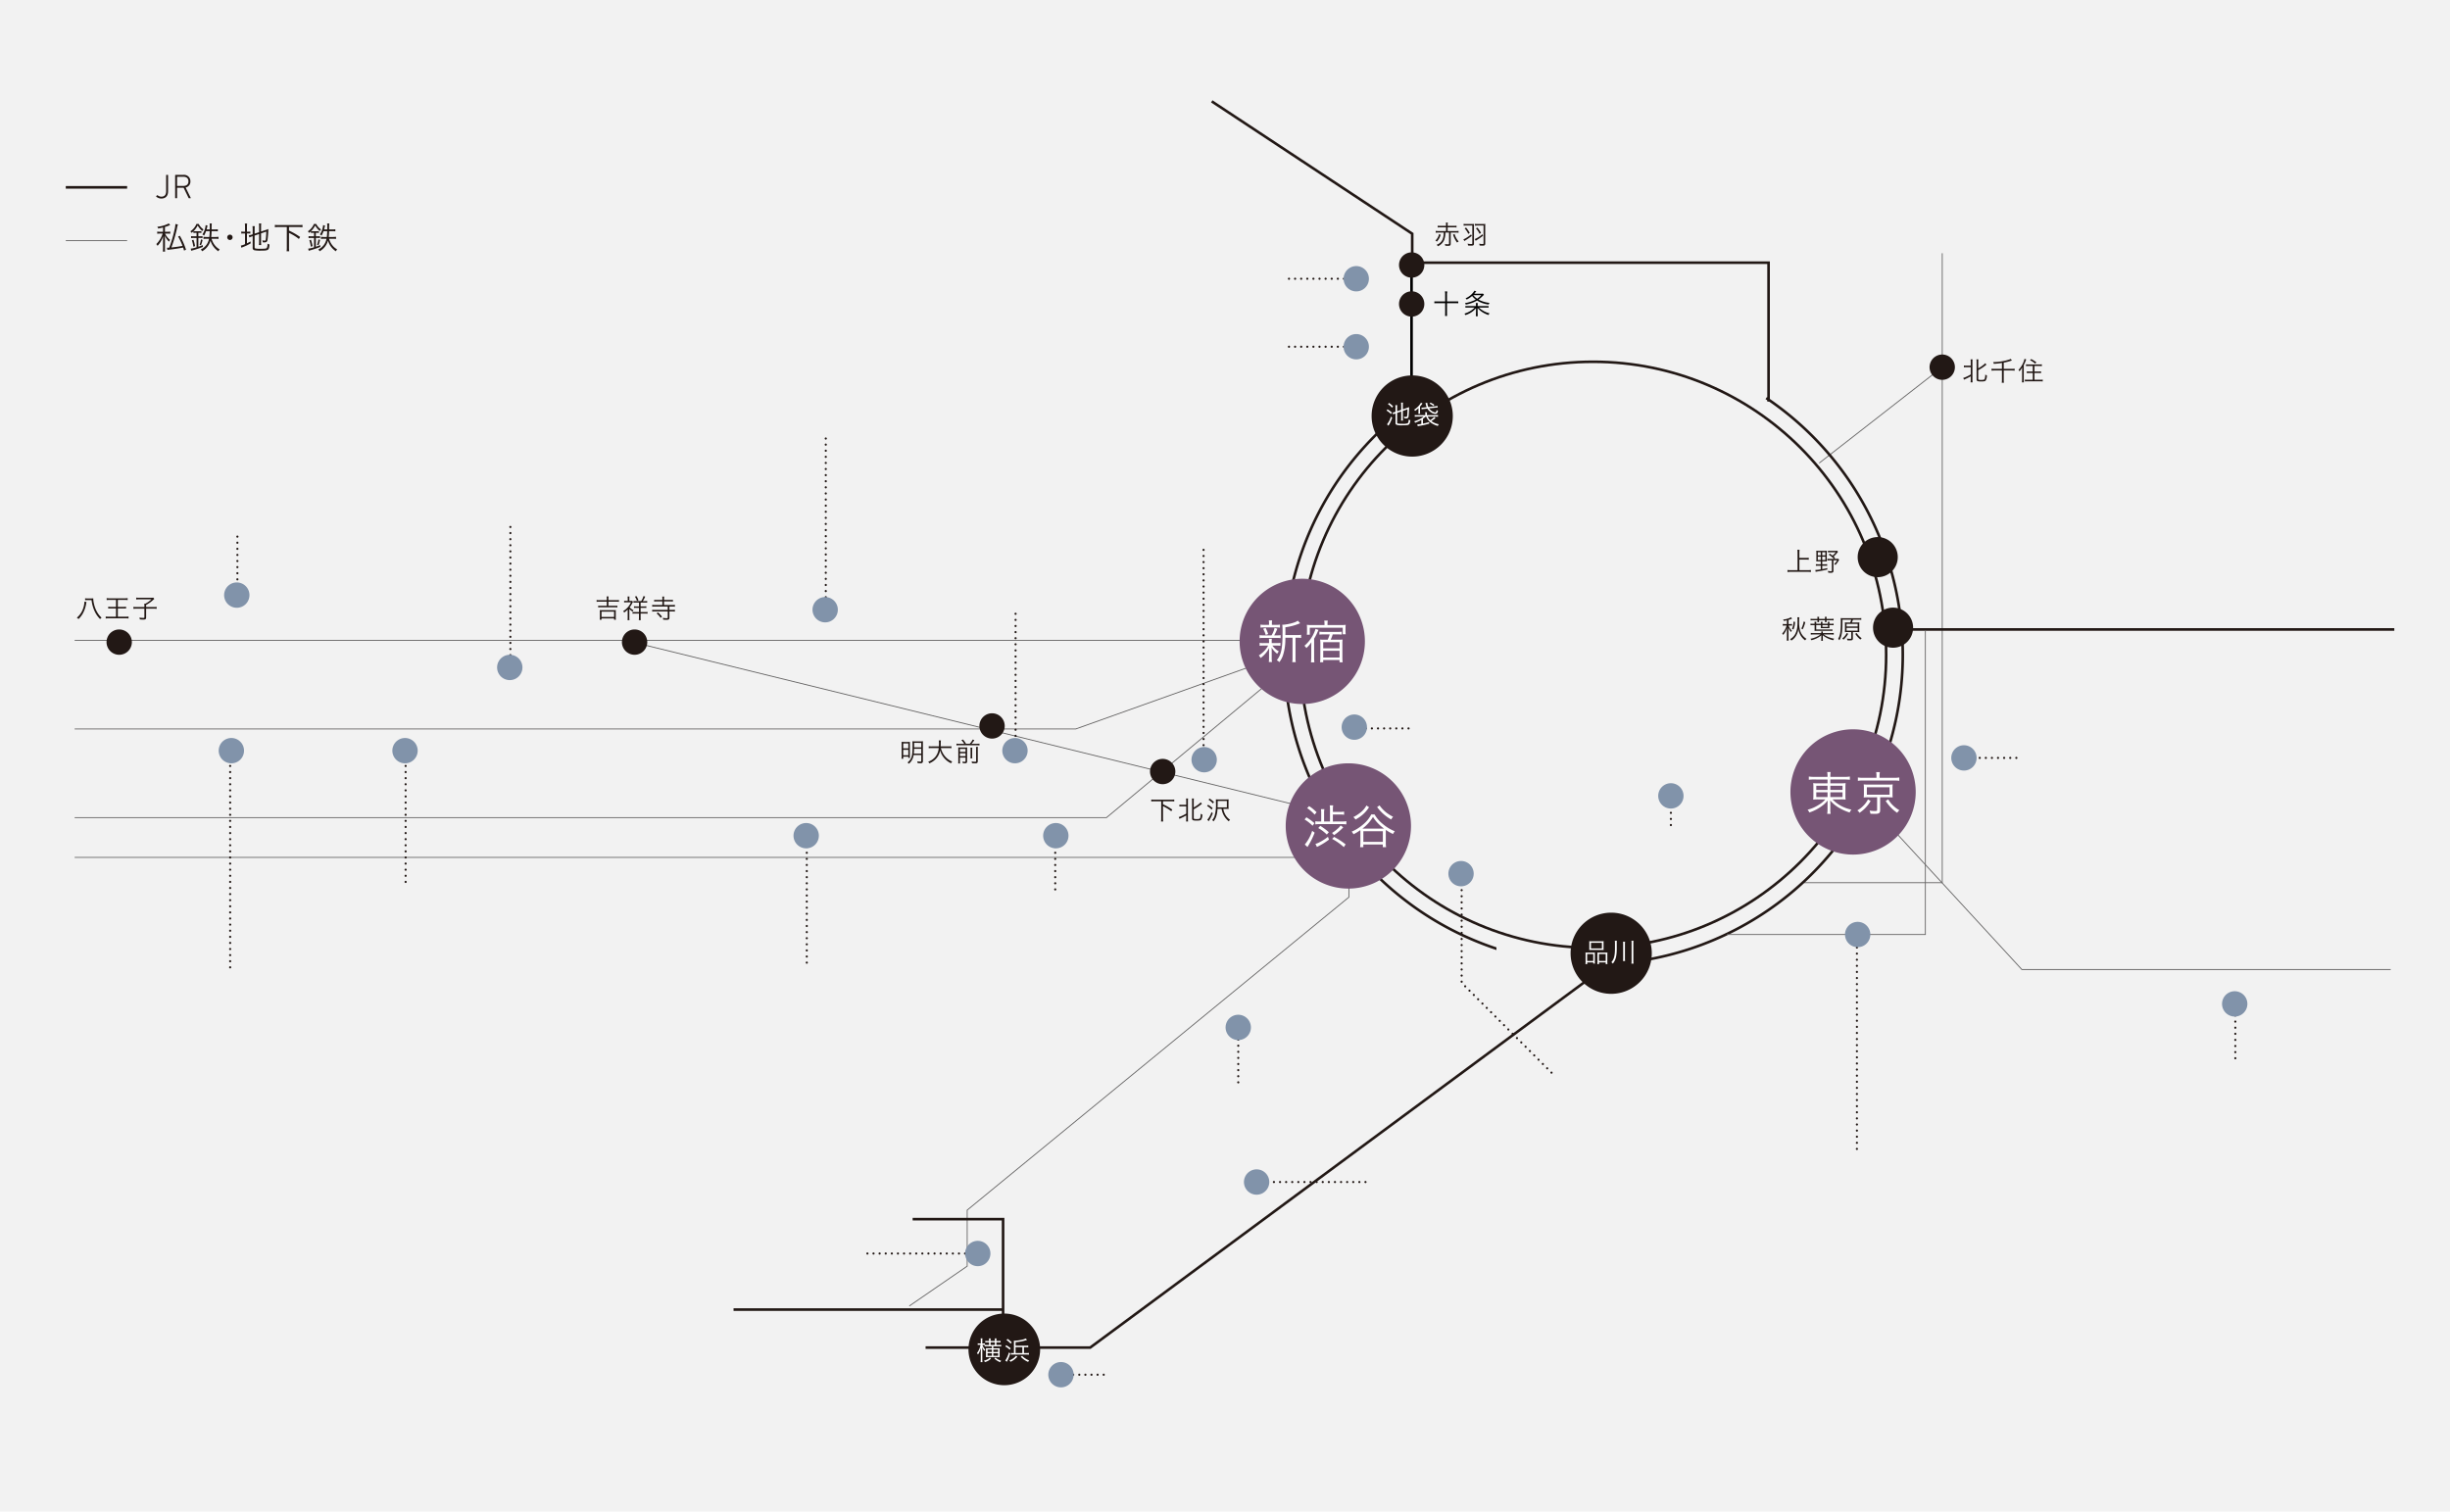 <svg xmlns="http://www.w3.org/2000/svg" xmlns:xlink="http://www.w3.org/1999/xlink" width="880" height="543" viewBox="0 0 880 543">
  <defs>
    <clipPath id="clip-path">
      <rect id="長方形_4390" data-name="長方形 4390" width="82" height="258" transform="translate(-8615 9577)" fill="#fff" stroke="#707070" stroke-width="1"/>
    </clipPath>
  </defs>
  <g id="グループ_8138" data-name="グループ 8138" transform="translate(10059.5 -9488.134)">
    <rect id="長方形_4386" data-name="長方形 4386" width="880" height="543" transform="translate(-10059.5 9488.134)" fill="#f2f2f2"/>
    <line id="線_715" data-name="線 715" y2="46" transform="translate(-9552.5 9583.499)" fill="none" stroke="#000" stroke-width="0.94"/>
    <g id="マスクグループ_189" data-name="マスクグループ 189" transform="translate(-989 0)" clip-path="url(#clip-path)">
      <path id="パス_6099" data-name="パス 6099" d="M361.3,67.025a111.235,111.235,0,0,0,62.189,203.457" transform="translate(-8921.485 9564.089)" fill="none" stroke="#221815" stroke-miterlimit="10" stroke-width="0.94"/>
    </g>
    <line id="線_716" data-name="線 716" x1="19.925" transform="translate(-9596.711 9588.263)" fill="none" stroke="#221815" stroke-linecap="round" stroke-miterlimit="10" stroke-width="0.783" stroke-dasharray="0 2.192"/>
    <g id="グループ_8137" data-name="グループ 8137" transform="translate(-10302.5 1203.133)">
      <path id="パス_4215" data-name="パス 4215" d="M260.647,53.782a5.8,5.8,0,0,1-1.378,2.481,2.28,2.28,0,0,0-.536-.371,4.747,4.747,0,0,0,.743-.9,4.509,4.509,0,0,0,.584-1.425Zm-.819-.762a6.925,6.925,0,0,0-.978.058v-.665a6.1,6.1,0,0,0,.978.06h2.725V51.145h-2.1a5.709,5.709,0,0,0-.881.048v-.644a5.54,5.54,0,0,0,.881.048h2.1v-.352a3.617,3.617,0,0,0-.058-.821h.722a3.493,3.493,0,0,0-.069.821V50.6h2.315a5.394,5.394,0,0,0,.87-.048v.644a5.55,5.55,0,0,0-.87-.048h-2.315v1.328h2.95a5.986,5.986,0,0,0,.967-.06v.665a6.781,6.781,0,0,0-.967-.058h-1.855v4.064c0,.518-.246.7-.957.7-.283,0-.615-.011-1-.041a2.6,2.6,0,0,0-.156-.624,6.634,6.634,0,0,0,1.015.1c.4,0,.486-.048.486-.242V53.019H262.34a7.482,7.482,0,0,1-.442,2.637,4.349,4.349,0,0,1-2.255,2.269,1.738,1.738,0,0,0-.47-.518,3.592,3.592,0,0,0,2.168-1.975,6.419,6.419,0,0,0,.391-2.412Zm5.82.529a6.566,6.566,0,0,0,1.454,2.667,3.225,3.225,0,0,0-.573.4,9.162,9.162,0,0,1-1.457-2.863Z" transform="translate(499.83 8315.523)" fill="#221815"/>
      <path id="パス_4216" data-name="パス 4216" d="M267.454,54.007a18.981,18.981,0,0,1-2.218,1.562c-.193.129-.262.166-.449.294l-.37-.614a4.9,4.9,0,0,0,1.054-.518,12.755,12.755,0,0,0,1.7-1.233ZM265.483,50.3a6.082,6.082,0,0,0-.967.058v-.676a5.1,5.1,0,0,0,.978.069h1.845a6.5,6.5,0,0,0,.928-.039,8.08,8.08,0,0,0-.039.89v6.222c0,.538-.223.7-.966.7a11.453,11.453,0,0,1-1.155-.058,2.375,2.375,0,0,0-.186-.674,6.982,6.982,0,0,0,1.356.147c.267,0,.354-.069.354-.255V50.3Zm-.1.723a10.713,10.713,0,0,1,1.326,1.913l-.518.361a8.218,8.218,0,0,0-1.309-1.961Zm6.124,2.911a19.427,19.427,0,0,1-2.17,1.523c-.24.157-.309.195-.476.313l-.363-.6a9.923,9.923,0,0,0,2.736-1.738ZM269.548,50.3a6.019,6.019,0,0,0-.967.058v-.676a4.947,4.947,0,0,0,.967.069h1.837a6.462,6.462,0,0,0,.928-.039,6.973,6.973,0,0,0-.041.89v6.222c0,.538-.235.7-.989.7-.322,0-.711-.019-1.036-.048a1.876,1.876,0,0,0-.173-.665,7.778,7.778,0,0,0,1.25.127c.253,0,.343-.069.343-.255V50.3Zm-.108.732a10.364,10.364,0,0,1,1.326,1.9l-.518.361a8.345,8.345,0,0,0-1.309-1.961Z" transform="translate(504.198 8315.718)" fill="#221815"/>
      <path id="パス_4312" data-name="パス 4312" d="M281.931,53.292a4.548,4.548,0,1,1-4.548-4.549,4.548,4.548,0,0,1,4.548,4.549" transform="translate(472.666 8326.906)" fill="#221815"/>
      <path id="パス_6097" data-name="パス 6097" d="M281.931,53.292a4.548,4.548,0,1,1-4.548-4.549,4.548,4.548,0,0,1,4.548,4.549" transform="translate(472.666 8340.906)" fill="#221815"/>
    </g>
    <path id="パス_6100" data-name="パス 6100" d="M239.787,142.465a4.549,4.549,0,1,1-4.549-4.549,4.548,4.548,0,0,1,4.549,4.549" transform="translate(-9807.596 9445.798)" fill="#8193aa"/>
    <line id="線_710" data-name="線 710" x1="19.925" transform="translate(-9355.188 9760.382)" fill="none" stroke="#221815" stroke-linecap="round" stroke-miterlimit="10" stroke-width="0.783" stroke-dasharray="0 2.192"/>
    <line id="線_701" data-name="線 701" x1="19.925" transform="translate(-9596.711 9612.681)" fill="none" stroke="#221815" stroke-linecap="round" stroke-miterlimit="10" stroke-width="0.783" stroke-dasharray="0 2.192"/>
    <line id="線_705" data-name="線 705" y1="5.925" transform="translate(-9459.344 9778.575)" fill="none" stroke="#221815" stroke-linecap="round" stroke-miterlimit="10" stroke-width="0.783" stroke-dasharray="0 2.192"/>
    <line id="線_704" data-name="線 704" x1="19.925" transform="translate(-9573.509 9749.794)" fill="none" stroke="#221815" stroke-linecap="round" stroke-miterlimit="10" stroke-width="0.783" stroke-dasharray="0 2.192"/>
    <line id="線_707" data-name="線 707" y1="34.437" x2="44.184" transform="translate(-9406.063 9620.033)" fill="none" stroke="#656464" stroke-miterlimit="10" stroke-width="0.313"/>
    <path id="パス_6078" data-name="パス 6078" d="M404.72,37.612V263.729h-49.6" transform="translate(-9766.599 9541.486)" fill="none" stroke="#656464" stroke-miterlimit="10" stroke-width="0.313"/>
    <path id="パス_6079" data-name="パス 6079" d="M366.879,147.836l57.4,62.378H556.763" transform="translate(-9757.563 9626.19)" fill="none" stroke="#656464" stroke-miterlimit="10" stroke-width="0.313"/>
    <path id="パス_6041" data-name="パス 6041" d="M331.266,156.655v20.792l-137.1,112.409V310l-20.792,14.295" transform="translate(-9906.268 9632.967)" fill="none" stroke="#656464" stroke-miterlimit="10" stroke-width="0.313"/>
    <line id="線_684" data-name="線 684" x1="251.364" y1="61.727" transform="translate(-9832.213 9718.798)" fill="none" stroke="#656464" stroke-miterlimit="10" stroke-width="0.313"/>
    <path id="パス_6016" data-name="パス 6016" d="M3.852,162.87H445.944l11.7-5.848" transform="translate(-10036.54 9633.249)" fill="none" stroke="#656464" stroke-miterlimit="10" stroke-width="0.313"/>
    <line id="線_685" data-name="線 685" x1="435.594" transform="translate(-10032.688 9718.147)" fill="none" stroke="#656464" stroke-miterlimit="10" stroke-width="0.313"/>
    <path id="パス_6017" data-name="パス 6017" d="M438.03,119.178l-74.6,26.64H3.852" transform="translate(-10036.54 9604.167)" fill="none" stroke="#656464" stroke-miterlimit="10" stroke-width="0.313"/>
    <path id="パス_6018" data-name="パス 6018" d="M436.2,123.22l-61.727,51.332H3.852" transform="translate(-10036.54 9607.273)" fill="none" stroke="#656464" stroke-miterlimit="10" stroke-width="0.313"/>
    <circle id="楕円形_414" data-name="楕円形 414" cx="105.261" cy="105.261" r="105.261" transform="translate(-9592.544 9618.084)" fill="none" stroke="#221815" stroke-miterlimit="10" stroke-width="0.94"/>
    <line id="線_709" data-name="線 709" x1="179.921" transform="translate(-9379.422 9714.249)" fill="none" stroke="#221815" stroke-miterlimit="10" stroke-width="0.94"/>
    <path id="パス_6072" data-name="パス 6072" d="M336.847,186.138a14.581,14.581,0,1,1-14.581-14.581,14.581,14.581,0,0,1,14.581,14.581" transform="translate(-9803.053 9644.419)" fill="#221815"/>
    <path id="パス_6067" data-name="パス 6067" d="M296.432,77.015a14.581,14.581,0,1,1-14.581-14.581,14.581,14.581,0,0,1,14.581,14.581" transform="translate(-9834.11 9560.561)" fill="#221815"/>
    <path id="パス_6063" data-name="パス 6063" d="M298.675,167.235a22.5,22.5,0,1,1-22.5-22.5,22.5,22.5,0,0,1,22.5,22.5" transform="translate(-9851.367 9617.596)" fill="#765575"/>
    <path id="パス_6019" data-name="パス 6019" d="M20.428,29.332l.331-.308a.135.135,0,0,1,.186,0,2.164,2.164,0,0,0,1.318.5c1.059,0,1.737-.578,1.737-1.968V21.825a.116.116,0,0,1,.122-.124h.456a.116.116,0,0,1,.122.124V27.56c0,1.8-.96,2.633-2.449,2.633a2.711,2.711,0,0,1-1.809-.688.12.12,0,0,1-.012-.173" transform="translate(-10023.826 9529.259)" fill="#221815"/>
    <path id="パス_6020" data-name="パス 6020" d="M29.224,30.072c-.074,0-.11-.025-.147-.111L27.315,26.33H25.038a.065.065,0,0,0-.074.074v3.544a.117.117,0,0,1-.122.124h-.456a.117.117,0,0,1-.122-.124V21.826a.118.118,0,0,1,.122-.126h2.807a2.26,2.26,0,0,1,2.548,2.315,2.134,2.134,0,0,1-1.71,2.216l1.822,3.707c.048.073.012.134-.062.134Zm-.184-6.057c0-1.047-.665-1.65-1.86-1.65H25.038a.066.066,0,0,0-.074.074v3.151a.066.066,0,0,0,.074.074h2.142c1.2,0,1.86-.591,1.86-1.65" transform="translate(-10020.854 9529.258)" fill="#221815"/>
    <path id="パス_6021" data-name="パス 6021" d="M22.862,33.015c-.564.14-.891.21-1.749.373a2.04,2.04,0,0,0-.327-.633,11.235,11.235,0,0,0,4.14-1.2l.492.61c-.14.046-.258.094-.469.177a11.188,11.188,0,0,1-1.408.479V34.55h.868a4.779,4.779,0,0,0,1.042-.071v.785a6.588,6.588,0,0,0-1.042-.058h-.833a6.656,6.656,0,0,0,1.806,2.274,2.411,2.411,0,0,0-.4.633A7.992,7.992,0,0,1,23.5,35.979c.034.821.046,1.362.046,1.876v2.451a7.3,7.3,0,0,0,.071,1.371h-.845a8.845,8.845,0,0,0,.083-1.371V37.985c0-.516.023-1.371.046-1.875A8.871,8.871,0,0,1,20.89,39.6a2.507,2.507,0,0,0-.456-.621,9.291,9.291,0,0,0,2.285-3.776h-.89a6.847,6.847,0,0,0-1.066.058V34.48a5.284,5.284,0,0,0,1.077.071h1.022Zm5.346-1.068a10.714,10.714,0,0,0-.4,1.654,49.944,49.944,0,0,1-1.958,6.6c1.337-.141,3.084-.387,4.011-.575a22.093,22.093,0,0,0-1.6-3.365l.633-.269A25.431,25.431,0,0,1,31.116,41l-.716.3c-.152-.527-.2-.693-.327-1.079-1.325.271-3.305.575-4.913.75a5.768,5.768,0,0,0-.727.118l-.175-.81a1.707,1.707,0,0,0,.246.012c.164,0,.271-.012.585-.035a42.569,42.569,0,0,0,1.841-6.19,10.962,10.962,0,0,0,.375-2.3Z" transform="translate(-10023.797 9536.835)" fill="#221815"/>
    <path id="パス_6022" data-name="パス 6022" d="M29.19,34.928a5.32,5.32,0,0,0-.739.046v-.6a8.32,8.32,0,0,1-.668.585,1.512,1.512,0,0,0-.433-.573,5.926,5.926,0,0,0,2.2-2.663h.8a5.14,5.14,0,0,0,1.735,1.981,2.454,2.454,0,0,0-.41.6,6.717,6.717,0,0,1-1.689-2.016A7.275,7.275,0,0,1,28.5,34.328a5.419,5.419,0,0,0,.7.037h1.385a4.065,4.065,0,0,0,.748-.05v.658a4.928,4.928,0,0,0-.748-.046h-.354v1.241H30.7a6.206,6.206,0,0,0,1.02-.058v.714a6.312,6.312,0,0,0-1.02-.058h-.469V39.92c.585-.186.858-.294,1.6-.585l.012.644a35.8,35.8,0,0,1-3.457,1.172c-.306.081-.366.106-.718.212l-.186-.762a9.582,9.582,0,0,0,2.1-.481V36.767h-.925a6.807,6.807,0,0,0-1.043.058v-.714a8.676,8.676,0,0,0,1.066.058h.9V34.928Zm-.752,4.992A12.014,12.014,0,0,0,27.9,37.6l.562-.189a14.158,14.158,0,0,1,.585,2.287Zm2.228-.727a7.677,7.677,0,0,0,.5-1.922l.575.21a11.883,11.883,0,0,1-.564,1.912Zm2.32-4.865a9.152,9.152,0,0,1-.7,1.593,2.133,2.133,0,0,0-.61-.4,7.165,7.165,0,0,0,1.077-2.7,2.9,2.9,0,0,0,.071-.668l.7.152c-.069.271-.069.306-.14.6a7.61,7.61,0,0,1-.2.8h1.15v-.727a8.206,8.206,0,0,0-.06-1.406h.787A14.36,14.36,0,0,0,35,33.706h1.077a6.257,6.257,0,0,0,1.15-.071V34.4a8.857,8.857,0,0,0-1.137-.071h-1.1c-.035,1.077-.071,1.512-.14,2.087H36.3a7.612,7.612,0,0,0,1.172-.071v.775a9.324,9.324,0,0,0-1.148-.071H34.968a6.958,6.958,0,0,0,.856,1.887A5.919,5.919,0,0,0,37.9,40.882a2.508,2.508,0,0,0-.493.668A7.3,7.3,0,0,1,35.39,39.5a6.808,6.808,0,0,1-.81-1.783,6.239,6.239,0,0,1-2.989,3.822,1.887,1.887,0,0,0-.515-.621,5.5,5.5,0,0,0,1.875-1.455,5.405,5.405,0,0,0,1.114-2.414H33.2a7.711,7.711,0,0,0-1.135.071v-.775a7.34,7.34,0,0,0,1.125.071h.985c.071-.539.117-1.254.14-2.087Z" transform="translate(-10018.482 9536.845)" fill="#221815"/>
    <path id="パス_6023" data-name="パス 6023" d="M36.767,34.8a.961.961,0,1,1-.96-.962.963.963,0,0,1,.96.962" transform="translate(-10012.723 9538.583)" fill="#221815"/>
    <path id="パス_6024" data-name="パス 6024" d="M39.11,32.835a8.787,8.787,0,0,0-.071-1.243h.833a7.47,7.47,0,0,0-.071,1.254v1.677h.317a4.326,4.326,0,0,0,.9-.058V35.2a6.706,6.706,0,0,0-.916-.048h-.3v3.539c.446-.21.656-.315,1.279-.668l.058.693a19.375,19.375,0,0,1-2.895,1.371c-.131.06-.306.131-.446.2l-.189-.776A6.443,6.443,0,0,0,39.11,39V35.155H38.7a4.768,4.768,0,0,0-.937.06v-.764a3.9,3.9,0,0,0,.937.071h.412Zm3.447,7.29c0,.271.071.352.34.435a9.011,9.011,0,0,0,1.806.094c1.593,0,2.064-.071,2.239-.317a3.157,3.157,0,0,0,.233-1.524,2.137,2.137,0,0,0,.727.294c-.14,2.087-.327,2.216-3.282,2.216a10.1,10.1,0,0,1-2.037-.129.794.794,0,0,1-.727-.914V36.14l-.248.083a5.614,5.614,0,0,0-.937.363l-.212-.762a5.374,5.374,0,0,0,.985-.223l.412-.141v-1.77a7.93,7.93,0,0,0-.071-1.148h.831a10.382,10.382,0,0,0-.058,1.114v1.57l1.606-.527V32.612a6.556,6.556,0,0,0-.071-1.045h.845a7.018,7.018,0,0,0-.071,1.056v1.841l1.722-.573a7.674,7.674,0,0,0,.891-.341,32.844,32.844,0,0,1-.294,3.915c-.1.456-.223.656-.458.773a1.633,1.633,0,0,1-.677.129c-.131,0-.331-.012-.577-.035a2.243,2.243,0,0,0-.163-.714,3.849,3.849,0,0,0,.867.106c.258,0,.317-.06.375-.387a23.742,23.742,0,0,0,.187-2.849l-1.875.635v3.116a7.357,7.357,0,0,0,.058,1.079h-.833a6.863,6.863,0,0,0,.071-1.089v-2.86l-1.606.538Z" transform="translate(-10010.599 9536.841)" fill="#221815"/>
    <path id="パス_6025" data-name="パス 6025" d="M45.831,32.625a10.728,10.728,0,0,0-1.314.071v-.844a9.893,9.893,0,0,0,1.314.071h7.291a10.022,10.022,0,0,0,1.314-.071V32.7a10.9,10.9,0,0,0-1.314-.071H49.594V33.9a24.977,24.977,0,0,1,4,2.3l-.446.716a15.575,15.575,0,0,0-2.38-1.585c-.318-.175-.318-.175-1.172-.621v5.3a7.789,7.789,0,0,0,.081,1.325h-.95a8.123,8.123,0,0,0,.083-1.325V32.625Z" transform="translate(-10005.29 9537.06)" fill="#221815"/>
    <path id="パス_6026" data-name="パス 6026" d="M53.053,34.928a5.32,5.32,0,0,0-.739.046v-.6a8.32,8.32,0,0,1-.668.585,1.512,1.512,0,0,0-.433-.573,5.926,5.926,0,0,0,2.2-2.663h.8a5.14,5.14,0,0,0,1.735,1.981,2.454,2.454,0,0,0-.41.6,6.717,6.717,0,0,1-1.689-2.016,7.275,7.275,0,0,1-1.489,2.039,5.419,5.419,0,0,0,.7.037h1.385a4.065,4.065,0,0,0,.748-.05v.658a4.928,4.928,0,0,0-.748-.046h-.354v1.241h.469a6.206,6.206,0,0,0,1.02-.058v.714a6.312,6.312,0,0,0-1.02-.058h-.469V39.92c.585-.186.858-.294,1.6-.585l.012.644a35.806,35.806,0,0,1-3.457,1.172c-.306.081-.366.106-.718.212l-.186-.762a9.582,9.582,0,0,0,2.1-.481V36.767h-.925a6.807,6.807,0,0,0-1.043.058v-.714a8.676,8.676,0,0,0,1.066.058h.9V34.928ZM52.3,39.92a12.014,12.014,0,0,0-.539-2.32l.562-.189A14.158,14.158,0,0,1,52.91,39.7Zm2.228-.727a7.678,7.678,0,0,0,.5-1.922l.575.21a11.883,11.883,0,0,1-.564,1.912Zm2.32-4.865a9.151,9.151,0,0,1-.7,1.593,2.133,2.133,0,0,0-.61-.4,7.165,7.165,0,0,0,1.077-2.7,2.9,2.9,0,0,0,.071-.668l.7.152c-.069.271-.069.306-.14.6a7.613,7.613,0,0,1-.2.8H58.2v-.727a8.207,8.207,0,0,0-.06-1.406h.787a14.358,14.358,0,0,0-.058,2.133h1.077a6.257,6.257,0,0,0,1.15-.071V34.4a8.857,8.857,0,0,0-1.137-.071h-1.1c-.035,1.077-.071,1.512-.14,2.087h1.452a7.613,7.613,0,0,0,1.173-.071v.775a9.324,9.324,0,0,0-1.148-.071H58.831a6.958,6.958,0,0,0,.856,1.887,5.919,5.919,0,0,0,2.076,1.947,2.508,2.508,0,0,0-.493.668A7.3,7.3,0,0,1,59.253,39.5a6.808,6.808,0,0,1-.81-1.783,6.239,6.239,0,0,1-2.989,3.822,1.887,1.887,0,0,0-.515-.621,5.5,5.5,0,0,0,1.875-1.455,5.405,5.405,0,0,0,1.114-2.414H57.06a7.711,7.711,0,0,0-1.135.071v-.775a7.34,7.34,0,0,0,1.125.071h.985c.071-.539.117-1.254.14-2.087Z" transform="translate(-10000.145 9536.845)" fill="#221815"/>
    <path id="パス_6055" data-name="パス 6055" d="M223.605,149.217a8.763,8.763,0,0,0-1.091.058v-.7a8.316,8.316,0,0,0,1.091.058h6.08a8.45,8.45,0,0,0,1.091-.058v.7a8.907,8.907,0,0,0-1.091-.058h-2.945v1.066a20.746,20.746,0,0,1,3.334,1.913l-.373.594a12.9,12.9,0,0,0-1.982-1.318c-.262-.147-.262-.147-.978-.518v4.416a6.528,6.528,0,0,0,.069,1.1h-.79a6.647,6.647,0,0,0,.069-1.1v-6.154Z" transform="translate(-9868.504 9626.757)" fill="#221815"/>
    <path id="パス_6056" data-name="パス 6056" d="M229.157,151.177a4.86,4.86,0,0,0-.829.058v-.674a3.894,3.894,0,0,0,.829.06h1.623v-1.28a6.855,6.855,0,0,0-.058-.967h.722a6.433,6.433,0,0,0-.05.967v6.3a6.707,6.707,0,0,0,.05.987h-.722a7.08,7.08,0,0,0,.058-1v-1.172c-.6.332-1.192.645-2.062,1.035-.166.08-.246.108-.363.177l-.253-.654a3.941,3.941,0,0,0,.829-.283,16.332,16.332,0,0,0,1.848-.939v-2.617Zm4.327,4.2c0,.177.041.255.159.3a3.248,3.248,0,0,0,.888.078c.819,0,1.105-.078,1.24-.324a4.673,4.673,0,0,0,.214-1.6,2.172,2.172,0,0,0,.587.283,3.157,3.157,0,0,1-.46,1.894c-.225.225-.635.3-1.56.3-1.372,0-1.673-.147-1.673-.79v-6.183a5.828,5.828,0,0,0-.058-.967h.711a7.33,7.33,0,0,0-.048.967v2.246a13.25,13.25,0,0,0,1.945-1.309,2.8,2.8,0,0,0,.538-.538l.467.518c-.124.088-.184.147-.341.274a16.224,16.224,0,0,1-2.609,1.717Z" transform="translate(-9864.209 9626.604)" fill="#221815"/>
    <path id="パス_6057" data-name="パス 6057" d="M234.216,150.607a8.989,8.989,0,0,1,1.631,1.22l-.37.529a7.027,7.027,0,0,0-1.623-1.309Zm1.7,3.029a15.67,15.67,0,0,1-1.2,2.432c-.126.225-.126.225-.253.44l-.539-.49a8.062,8.062,0,0,0,1.507-2.745Zm-1.153-5.258a8.867,8.867,0,0,1,1.576,1.272l-.391.5a7.16,7.16,0,0,0-1.576-1.348Zm4.925,3.714a6.27,6.27,0,0,0,.6,1.837,5.374,5.374,0,0,0,1.827,2.08,2.219,2.219,0,0,0-.46.546,7.018,7.018,0,0,1-2.586-4.464h-1.466a10.265,10.265,0,0,1-.421,2.578,5.477,5.477,0,0,1-1,1.9,1.924,1.924,0,0,0-.5-.44,4.276,4.276,0,0,0,.907-1.652,14.539,14.539,0,0,0,.46-4.347c0-.546-.018-1.043-.037-1.466a9.783,9.783,0,0,0,1.036.041h2.559a8.784,8.784,0,0,0,.994-.041,8.9,8.9,0,0,0-.048,1.017v1.447a8.167,8.167,0,0,0,.048,1.006,8.285,8.285,0,0,0-.936-.039Zm1.272-.538v-2.306h-3.3v.6c0,.538-.011,1.026-.032,1.71Z" transform="translate(-9859.79 9626.607)" fill="#221815"/>
    <path id="パス_6042" data-name="パス 6042" d="M171.843,137.865a7.344,7.344,0,0,0-.039-.9c.294.019.546.028,1.153.028h1.036c.43,0,.6-.009.84-.028a6.962,6.962,0,0,0-.028.9V141.8c0,.458,0,.663.018.918h-.584v-.43h-1.82v.741h-.637a6.833,6.833,0,0,0,.06-1Zm.577,1.417h1.82v-1.76h-1.82Zm0,2.483h1.82V139.81h-1.82Zm3.733-.069a5.449,5.449,0,0,1-.594,1.768,4.193,4.193,0,0,1-1.135,1.348,1.678,1.678,0,0,0-.488-.451,3.884,3.884,0,0,0,1.348-1.669c.363-.849.47-1.855.47-4.306a14.117,14.117,0,0,0-.05-1.643,7.679,7.679,0,0,0,.9.039h2.021a7.178,7.178,0,0,0,.9-.039,7.005,7.005,0,0,0-.041.918v6.165a.761.761,0,0,1-.242.676,1.223,1.223,0,0,1-.736.136c-.193,0-.331-.011-.914-.05a2.175,2.175,0,0,0-.159-.646,6.493,6.493,0,0,0,1.153.118c.235,0,.3-.071.3-.324V141.7Zm.166-2.248c-.028.851-.039,1.144-.1,1.721h2.667v-1.721Zm2.57-2.129H176.34v1.6h2.548Z" transform="translate(-9907.489 9617.665)" fill="#221815"/>
    <path id="パス_6043" data-name="パス 6043" d="M181.756,139.311a7.36,7.36,0,0,0,1.533,3.019,6.545,6.545,0,0,0,2.54,1.827,2.659,2.659,0,0,0-.408.626,7.261,7.261,0,0,1-3.937-4.63,5.941,5.941,0,0,1-1.837,3.369,7.375,7.375,0,0,1-2.032,1.279,2.065,2.065,0,0,0-.4-.577,5.973,5.973,0,0,0,2.469-1.639,5.717,5.717,0,0,0,1.3-3.273h-2.552a5.418,5.418,0,0,0-1.033.069v-.734a5.463,5.463,0,0,0,1.054.069h2.591c.027-.488.037-.723.037-1.192a6.235,6.235,0,0,0-.069-.948h.771a6.689,6.689,0,0,0-.065.978c0,.469-.011.752-.042,1.162h2.842a5.421,5.421,0,0,0,1.036-.069v.734a5.669,5.669,0,0,0-1.026-.069Z" transform="translate(-9903.314 9617.536)" fill="#221815"/>
    <path id="パス_6044" data-name="パス 6044" d="M185.728,137.921a6.887,6.887,0,0,0-1-1.3l.557-.235a7.574,7.574,0,0,1,1.084,1.533h1.348a6.319,6.319,0,0,0,1.058-1.523l.6.225a8.922,8.922,0,0,1-1.015,1.3h1.924a5.914,5.914,0,0,0,.939-.058v.644a6.161,6.161,0,0,0-.939-.058h-6.4a6.341,6.341,0,0,0-.939.058v-.644a4.637,4.637,0,0,0,.939.058ZM184.195,144a5.081,5.081,0,0,0,.058,1h-.691a6.852,6.852,0,0,0,.049-1.017v-3.949a7.149,7.149,0,0,0-.032-.829,8.76,8.76,0,0,0,.92.039h1.454a5.233,5.233,0,0,0,.86-.039c-.018.216-.027.467-.027,1v3.979c0,.568-.177.732-.792.732-.2,0-.442-.011-.773-.039a2.554,2.554,0,0,0-.145-.585,4.164,4.164,0,0,0,.8.106c.272,0,.331-.048.331-.253v-1.25h-2.013Zm2.013-4.234h-2.014v1.047h2.014Zm0,1.565h-2.014v1.036h2.014Zm2.442-2.014a4.647,4.647,0,0,0-.048.89v1.906a6.037,6.037,0,0,0,.037,1.056h-.663a7.563,7.563,0,0,0,.039-1.056V140.2a5.156,5.156,0,0,0-.048-.879Zm2.014-.281a5.3,5.3,0,0,0-.058,1.015v4.066c0,.654-.2.821-.957.821-.315,0-.645-.019-1.105-.048a1.988,1.988,0,0,0-.177-.637,7.184,7.184,0,0,0,1.213.126c.359,0,.428-.037.428-.283v-4.064a5.953,5.953,0,0,0-.048-1Z" transform="translate(-9898.904 9617.393)" fill="#221815"/>
    <path id="パス_6027" data-name="パス 6027" d="M113.513,108.145a3.57,3.57,0,0,0-.06-.822h.723a3.759,3.759,0,0,0-.069.822v.527h2.821a6.205,6.205,0,0,0,.971-.06v.645a7.226,7.226,0,0,0-.971-.05h-2.821v1.486h2.356a5.168,5.168,0,0,0,.859-.048v.633a6.623,6.623,0,0,0-.859-.048H111.3a5.488,5.488,0,0,0-.872.048v-.633a5.4,5.4,0,0,0,.872.048h2.211v-1.486h-2.67a6.36,6.36,0,0,0-.978.05v-.645a6.352,6.352,0,0,0,.978.06h2.67Zm-2.532,7.56a6.488,6.488,0,0,0,.058-.868v-1.859a4.969,4.969,0,0,0-.048-.76,4.415,4.415,0,0,0,.674.039h4.444a4.6,4.6,0,0,0,.684-.039,4.532,4.532,0,0,0-.048.76v1.859a5.767,5.767,0,0,0,.058.868h-.667v-.46h-4.5v.46Zm.653-1h4.5v-1.915h-4.5Z" transform="translate(-9955.072 9595.057)" fill="#221815"/>
    <path id="パス_6028" data-name="パス 6028" d="M117.471,114.924a5.014,5.014,0,0,0,.058.978h-.706a5.482,5.482,0,0,0,.06-.978V112.1a8.615,8.615,0,0,1-1.279,1.086,1.489,1.489,0,0,0-.341-.527,6.736,6.736,0,0,0,2.784-3.148h-1.7a4.959,4.959,0,0,0-.743.041v-.6a4.806,4.806,0,0,0,.722.039h.566v-.838a4.81,4.81,0,0,0-.058-.753h.7a3.75,3.75,0,0,0-.05.753v.838h.409a2.5,2.5,0,0,0,.559-.028l.343.352a6.006,6.006,0,0,0-.384.713,7.342,7.342,0,0,1-.829,1.27,4.869,4.869,0,0,0,1.388,1.066,1.673,1.673,0,0,0-.334.488,6.974,6.974,0,0,1-1.16-.967Zm3.468-3.438h-1.017a3.584,3.584,0,0,0-.78.048v-.615a4.03,4.03,0,0,0,.78.05h1.017v-1.379h-1.173a4.677,4.677,0,0,0-.812.05v-.624a4.633,4.633,0,0,0,.812.048h1.963a6.891,6.891,0,0,0,.822-1.816l.614.195a10.329,10.329,0,0,1-.838,1.622h.711a4.723,4.723,0,0,0,.84-.048v.624a4.807,4.807,0,0,0-.851-.05h-1.5v1.379h1.2a4.843,4.843,0,0,0,.851-.05v.615a4.7,4.7,0,0,0-.844-.048h-1.208V113h1.609a7.714,7.714,0,0,0,.881-.048v.644a5.372,5.372,0,0,0-.87-.058h-1.62v1.339a8.452,8.452,0,0,0,.048,1.036h-.7a8.3,8.3,0,0,0,.06-1.036v-1.339h-1.475a4.416,4.416,0,0,0-.84.048v-.633a5.73,5.73,0,0,0,.84.048h1.475Zm-.92-4.232a6.57,6.57,0,0,1,.732,1.507l-.546.225a5.714,5.714,0,0,0-.732-1.526Z" transform="translate(-9950.923 9594.997)" fill="#221815"/>
    <path id="パス_6029" data-name="パス 6029" d="M127.74,108.557a5.088,5.088,0,0,0,.859-.048v.633a5.393,5.393,0,0,0-.87-.048H125.41v1.28h2.943a5.964,5.964,0,0,0,.957-.06v.674a6.762,6.762,0,0,0-.967-.058h-1v1.213h1a6.109,6.109,0,0,0,.967-.06v.674a6.659,6.659,0,0,0-.967-.058h-1v2.189c0,.663-.207.81-1.095.81-.373,0-.667-.018-1.144-.058a2.3,2.3,0,0,0-.164-.644,8.092,8.092,0,0,0,1.378.136c.331,0,.417-.058.417-.272V112.7h-4.61a6.762,6.762,0,0,0-.967.058v-.674a6.3,6.3,0,0,0,.967.06h4.61V110.93h-4.61a6.762,6.762,0,0,0-.967.058v-.674a6.2,6.2,0,0,0,.967.06h2.686v-1.28h-2.082a5.328,5.328,0,0,0-.868.048v-.633a5.408,5.408,0,0,0,.868.048h2.082v-.389a3.381,3.381,0,0,0-.058-.812h.732a3.625,3.625,0,0,0-.069.812v.389Zm-3.569,6.428a7.551,7.551,0,0,0-1.436-1.592l.469-.363a9.732,9.732,0,0,1,1.486,1.535Z" transform="translate(-9946.398 9595.082)" fill="#221815"/>
    <path id="パス_6030" data-name="パス 6030" d="M7.766,109.008c-.027.117-.037.186-.117.615a10.963,10.963,0,0,1-1.22,3.576,8.345,8.345,0,0,1-1.544,1.972,2,2,0,0,0-.587-.488,7.377,7.377,0,0,0,2.239-3.273,8.163,8.163,0,0,0,.479-2.294A.947.947,0,0,0,7,108.909Zm1.417-1.25a8.8,8.8,0,0,0,1.019-.039,1.06,1.06,0,0,0-.011.156,9.084,9.084,0,0,0,.283,1.913,10.15,10.15,0,0,0,1.5,3.489,6.734,6.734,0,0,0,1.22,1.387,2.811,2.811,0,0,0-.546.5,9.388,9.388,0,0,1-1.935-2.764,12.674,12.674,0,0,1-1.132-4.055H8.215a5.784,5.784,0,0,0-.946.058v-.7a5.668,5.668,0,0,0,.957.058Z" transform="translate(-10036.197 9595.346)" fill="#221815"/>
    <path id="パス_6031" data-name="パス 6031" d="M11.566,108.31a7.914,7.914,0,0,0-1.065.058v-.7a5.781,5.781,0,0,0,1.058.069h5.392a6.339,6.339,0,0,0,1.095-.069v.7a8.3,8.3,0,0,0-1.095-.058H14.519v2.5h1.961a5.4,5.4,0,0,0,.989-.058v.665a8.8,8.8,0,0,0-.989-.041H14.519v2.962h2.8a7.111,7.111,0,0,0,1.043-.058v.713a5.957,5.957,0,0,0-1.036-.069H11.255a6.783,6.783,0,0,0-1.095.069v-.713a7.921,7.921,0,0,0,1.095.058h2.6v-2.962H12.066a9.305,9.305,0,0,0-1.008.041v-.665a6.073,6.073,0,0,0,1,.058h1.8v-2.5Z" transform="translate(-10031.692 9595.319)" fill="#221815"/>
    <path id="パス_6032" data-name="パス 6032" d="M19.729,110.345c0-.246-.011-.41-.028-.626h.43a9.184,9.184,0,0,0,2.14-1.535H17.736a6.06,6.06,0,0,0-.946.06v-.684a6.708,6.708,0,0,0,.957.058h4.446a4.024,4.024,0,0,0,.722-.039l.389.43c-.193.186-.214.195-.331.3a11.554,11.554,0,0,1-2.617,1.885v.762h2.639a6.942,6.942,0,0,0,1.142-.06v.7a9.118,9.118,0,0,0-1.142-.058H20.355v3.136c0,.635-.225.792-1.086.792-.3,0-.594-.019-1.171-.071a2.673,2.673,0,0,0-.166-.665,8.615,8.615,0,0,0,1.337.129c.373,0,.46-.05.46-.265v-3.056H16.935a9.8,9.8,0,0,0-1.15.058v-.7a8.888,8.888,0,0,0,1.171.06h2.773Z" transform="translate(-10027.369 9595.239)" fill="#221815"/>
    <path id="パス_6080" data-name="パス 6080" d="M352.358,112.657c-.352.08-.523.108-1.111.205a1.937,1.937,0,0,0-.274-.508,6.654,6.654,0,0,0,2.854-.8l.379.5c-.089.037-.175.078-.331.145a9.248,9.248,0,0,1-.939.313V114h.527a4.711,4.711,0,0,0,.743-.039v.617a4.753,4.753,0,0,0-.743-.041h-.508a2.441,2.441,0,0,0,.263.615,4.652,4.652,0,0,0,.951,1.241,1.613,1.613,0,0,0-.354.469,4.992,4.992,0,0,1-.93-1.593c.021.412.049,1.213.049,1.427v2.14a6.156,6.156,0,0,0,.058,1.095h-.7a7.036,7.036,0,0,0,.058-1.095v-2.013c0-.283.032-1,.06-1.486a7.537,7.537,0,0,1-1.387,2.57,1.71,1.71,0,0,0-.371-.488,7.12,7.12,0,0,0,1.6-2.883h-.615a6.042,6.042,0,0,0-.773.05v-.635a4.772,4.772,0,0,0,.8.048h.683Zm4.467-1.1a7.586,7.586,0,0,0-.058,1.356,11.413,11.413,0,0,0,.3,3.312,5.432,5.432,0,0,0,1.211,2.181,5.3,5.3,0,0,0,1.123.9,2.427,2.427,0,0,0-.5.536,5.744,5.744,0,0,1-1.261-1.22,5.907,5.907,0,0,1-.75-1.319,5.737,5.737,0,0,1-.41-1.533,6.14,6.14,0,0,1-1.086,2.812,4.991,4.991,0,0,1-1.447,1.339,1.879,1.879,0,0,0-.449-.508,4.473,4.473,0,0,0,2-2.168,7.913,7.913,0,0,0,.555-1.965,14.677,14.677,0,0,0,.108-2.246,7.083,7.083,0,0,0-.058-1.475Zm-2.649,4.144a5.536,5.536,0,0,0,.539-2.58l.555.087a6.963,6.963,0,0,1-.566,2.746Zm4.777-2.395a10.963,10.963,0,0,1-.936,2.608,1.455,1.455,0,0,0-.492-.294,7.793,7.793,0,0,0,.851-2.55Z" transform="translate(-9770.027 9598.308)" fill="#221815"/>
    <path id="パス_6081" data-name="パス 6081" d="M363.714,117.3a6.88,6.88,0,0,0,1.058-.058v.617a7.986,7.986,0,0,0-1.058-.06h-2.548a7.88,7.88,0,0,0,1.624.909,10.289,10.289,0,0,0,2.158.607,1.864,1.864,0,0,0-.363.555,9.084,9.084,0,0,1-3.762-1.786c.021.4.032.585.032.75v.393a3.911,3.911,0,0,0,.058.859h-.667a4.648,4.648,0,0,0,.058-.859v-.393c0-.145.011-.419.042-.739a8.927,8.927,0,0,1-1.859,1.162,10.9,10.9,0,0,1-1.721.614,1.9,1.9,0,0,0-.378-.525,8.543,8.543,0,0,0,3.632-1.546H357.57a7.833,7.833,0,0,0-1.043.06v-.617a6.581,6.581,0,0,0,1.043.058H360.3a5.594,5.594,0,0,0-.027-.6h.614a4.3,4.3,0,0,0-.037.538v.058Zm-.018-3.339a5.554,5.554,0,0,0,1.033-.06v.585a7.4,7.4,0,0,0-1.033-.048h-.49v.5a3.049,3.049,0,0,0,.041.6c-.244-.019-.587-.028-.928-.028h-1.261c-.363,0-.646.009-.928.028a4.483,4.483,0,0,0,.03-.566v-.538h-1.682v1.583h4.75a6.451,6.451,0,0,0,1.063-.05v.568a7.981,7.981,0,0,0-1.036-.05h-4.462c-.352,0-.608.011-.92.03.018-.255.028-.371.028-.637V114.44h-.449a7.49,7.49,0,0,0-1.026.048V113.9a4.889,4.889,0,0,0,.978.06h.5v-.108a4.119,4.119,0,0,0-.037-.635h.656a3.794,3.794,0,0,0-.042.624v.118h1.682v-.088a3.415,3.415,0,0,0-.041-.615h.628a3.375,3.375,0,0,0-.041.6v.1h1.954v-.1a3.792,3.792,0,0,0-.041-.6h.635a4.527,4.527,0,0,0-.048.6v.1Zm-4.209-1.181a4.151,4.151,0,0,0,.027.575h-.635a3.17,3.17,0,0,0,.041-.575v-.069h-1.429a7.483,7.483,0,0,0-1.043.048v-.6a6.9,6.9,0,0,0,1.043.058h1.429v-.156a3.074,3.074,0,0,0-.051-.6h.677a2.826,2.826,0,0,0-.058.6v.156h2.136v-.156a3.484,3.484,0,0,0-.048-.6h.663a4.489,4.489,0,0,0-.048.6v.156h1.475a7,7,0,0,0,1.056-.058v.6a7.573,7.573,0,0,0-1.056-.048h-1.475v.069a4.2,4.2,0,0,0,.037.575H361.6a5.15,5.15,0,0,0,.026-.575v-.069h-2.136Zm1.218,2.285h1.954v-.626h-1.954Z" transform="translate(-9765.625 9598.244)" fill="#221815"/>
    <path id="パス_6082" data-name="パス 6082" d="M366.353,113.31a4.677,4.677,0,0,0,.364-1h-3.137v.665c0,3.721-.251,5.284-1.095,6.711a2.228,2.228,0,0,0-.467-.5c.75-1.261.967-2.619.967-5.953a12.051,12.051,0,0,0-.048-1.512,9.909,9.909,0,0,0,1.139.048H369.3a6.056,6.056,0,0,0,1.042-.058v.644a6.892,6.892,0,0,0-1.033-.048h-1.975a6.215,6.215,0,0,1-.37,1h1.7a8.37,8.37,0,0,0,1-.039,5.965,5.965,0,0,0-.05.92v1.671a5.846,5.846,0,0,0,.05.916c-.311-.027-.594-.037-1-.037h-1.34v2.306c0,.577-.182.683-1.229.683a7.415,7.415,0,0,1-.764-.039,1.964,1.964,0,0,0-.156-.607,7.162,7.162,0,0,0,1.176.1c.331,0,.389-.03.389-.214V116.74h-1.291c-.37,0-.674.011-1,.037a9.384,9.384,0,0,0,.039-.966v-1.574a9.421,9.421,0,0,0-.039-.967,9.291,9.291,0,0,0,1,.039Zm-.711,4.046a7.405,7.405,0,0,1-1.689,2.12,1.758,1.758,0,0,0-.47-.412,5.5,5.5,0,0,0,1.62-1.963Zm-.587-2.619h3.986v-.92h-3.986Zm0,1.5h3.986v-1h-3.986Zm3.617.859a6.792,6.792,0,0,0,1.827,1.876,2.345,2.345,0,0,0-.479.469,8.127,8.127,0,0,1-1.848-2.071Z" transform="translate(-9761.298 9598.435)" fill="#221815"/>
    <path id="パス_6083" data-name="パス 6083" d="M356.014,105.167h3.077a8.249,8.249,0,0,0,1.057-.058v.723a7.112,7.112,0,0,0-1.057-.069h-6.252a7.8,7.8,0,0,0-1.105.069v-.723a8.709,8.709,0,0,0,1.105.058h2.511V98.836a6.752,6.752,0,0,0-.069-.978h.8a6.272,6.272,0,0,0-.069.978v1.924H358.4a6.988,6.988,0,0,0,.976-.058v.723a6.757,6.757,0,0,0-.976-.058h-2.384Z" transform="translate(-9769.201 9587.783)" fill="#221815"/>
    <path id="パス_6084" data-name="パス 6084" d="M358.591,101.868c-.4,0-.633.011-.861.03a6.564,6.564,0,0,0,.042-.879V98.9a6.359,6.359,0,0,0-.042-.861,8.13,8.13,0,0,0,.87.041h2.1a5.807,5.807,0,0,0,.84-.041c-.018.2-.028.47-.028.87v2.12c0,.449.011.693.028.87-.195-.019-.44-.03-.829-.03h-.829v1.045h.957a4.922,4.922,0,0,0,.8-.048v.614a4.842,4.842,0,0,0-.8-.048h-.957v1.231c.674-.117,1.015-.186,1.816-.382l.018.518c-1.367.324-2.2.49-3.457.684a6.321,6.321,0,0,0-.732.147l-.145-.665a12.011,12.011,0,0,0,1.961-.214v-1.319h-.925a5.235,5.235,0,0,0-.822.048v-.614a5.071,5.071,0,0,0,.829.048h.918v-1.045Zm-.3-2.168h1.054V98.586H358.29Zm0,1.68h1.054v-1.192H358.29Zm1.592-1.68H361V98.586h-1.123Zm0,1.68H361v-1.192h-1.123Zm5.675-2.96c-.076.1-.076.1-.449.546a10.536,10.536,0,0,1-1.134,1.174c.225.195.256.225.518.467l-.341.354h.791a3.879,3.879,0,0,0,.706-.041l.3.393a8.751,8.751,0,0,1-1.316,1.846,2.489,2.489,0,0,0-.47-.324,5.274,5.274,0,0,0,1.073-1.339H363.9v3.781c0,.538-.225.7-.987.7a6.343,6.343,0,0,1-.877-.06,2.181,2.181,0,0,0-.148-.624,5.758,5.758,0,0,0,1.077.136c.29,0,.359-.041.359-.235V101.5h-.769a4.642,4.642,0,0,0-.812.05v-.635a4.53,4.53,0,0,0,.812.05h1.494a9,9,0,0,0-1.83-1.486l.362-.393a10.975,10.975,0,0,1,1,.723,7.9,7.9,0,0,0,1.142-1.2h-1.975a4.755,4.755,0,0,0-.812.05v-.624a4.794,4.794,0,0,0,.833.05h1.747a3.865,3.865,0,0,0,.706-.041Z" transform="translate(-9764.862 9587.915)" fill="#221815"/>
    <path id="パス_6090" data-name="パス 6090" d="M388.495,61.977a4.86,4.86,0,0,0-.829.058v-.674a3.9,3.9,0,0,0,.829.06h1.623v-1.28a6.856,6.856,0,0,0-.058-.967h.721a6.444,6.444,0,0,0-.049.967v6.3a6.719,6.719,0,0,0,.049.987h-.721a7.082,7.082,0,0,0,.058-1V65.259c-.6.332-1.192.645-2.062,1.035-.166.08-.246.108-.362.177l-.253-.654a3.942,3.942,0,0,0,.829-.283,16.326,16.326,0,0,0,1.848-.939V61.977Zm4.327,4.2c0,.177.041.255.159.3a3.249,3.249,0,0,0,.888.078c.819,0,1.105-.078,1.24-.324a4.675,4.675,0,0,0,.214-1.6,2.171,2.171,0,0,0,.587.283,3.158,3.158,0,0,1-.46,1.894c-.225.225-.635.3-1.56.3-1.372,0-1.673-.147-1.673-.791V60.141a5.833,5.833,0,0,0-.058-.967h.711a7.332,7.332,0,0,0-.048.967v2.246a13.252,13.252,0,0,0,1.945-1.309,2.8,2.8,0,0,0,.538-.538l.467.518c-.124.088-.184.147-.341.274a16.224,16.224,0,0,1-2.609,1.717Z" transform="translate(-9741.762 9558.056)" fill="#221815"/>
    <path id="パス_6091" data-name="パス 6091" d="M396.913,60.533a25.1,25.1,0,0,1-2.921.313,1.758,1.758,0,0,0-.264-.615,19.456,19.456,0,0,0,5.461-.81,3.509,3.509,0,0,0,.859-.352l.449.585c-.106.03-.138.039-.283.088a17.556,17.556,0,0,1-2.649.676v2.235h2.874a5.683,5.683,0,0,0,1.043-.069v.734a6.563,6.563,0,0,0-1.033-.069h-2.884v3.3a5.393,5.393,0,0,0,.069,1.1h-.79a5.5,5.5,0,0,0,.069-1.121V63.25h-2.725a6.512,6.512,0,0,0-1.008.069v-.734a5.542,5.542,0,0,0,1.015.069h2.718Z" transform="translate(-9737.352 9557.975)" fill="#221815"/>
    <path id="パス_6092" data-name="パス 6092" d="M399.954,63.371c0-.421.011-.771.039-1.231a7.431,7.431,0,0,1-1,1.427,1.315,1.315,0,0,0-.341-.538,8.461,8.461,0,0,0,1.758-2.716,5.9,5.9,0,0,0,.391-1.25l.624.205a17.12,17.12,0,0,1-.881,2.051v5.09a9.765,9.765,0,0,0,.058,1.105h-.721a7.008,7.008,0,0,0,.069-1.125Zm2.394-1.738a9.673,9.673,0,0,0-.989.048v-.654a6.171,6.171,0,0,0,.978.058h3.712a6.654,6.654,0,0,0,1-.058v.654a9.65,9.65,0,0,0-.985-.048H404.4v1.982h1.385a6.747,6.747,0,0,0,.967-.058V64.2c-.272-.028-.633-.048-.967-.048H404.4v2.433h1.935a7.313,7.313,0,0,0,1.026-.058v.654a10.337,10.337,0,0,0-1.036-.05h-4.359a9.824,9.824,0,0,0-1.026.05v-.654a7.022,7.022,0,0,0,1.008.058h1.837V64.153H402.61c-.331,0-.684.019-.967.048v-.644a6.609,6.609,0,0,0,.967.058h1.174V61.633Zm.86-2.5a11.582,11.582,0,0,1,1.876,1.192l-.442.478a7.429,7.429,0,0,0-1.845-1.25Z" transform="translate(-9733.144 9557.971)" fill="#221815"/>
    <path id="パス_6045" data-name="パス 6045" d="M420.342,182.741,235.809,319.191H176.68" transform="translate(-9903.727 9653.014)" fill="none" stroke="#221815" stroke-miterlimit="10" stroke-width="0.94"/>
    <path id="パス_6073" data-name="パス 6073" d="M374.444,67.025a111.235,111.235,0,0,1-62.188,203.458" transform="translate(-9799.539 9564.089)" fill="none" stroke="#221815" stroke-miterlimit="10" stroke-width="0.94"/>
    <path id="パス_6058" data-name="パス 6058" d="M234.8,6.763,306.8,54.314v10.4h128V114.6" transform="translate(-9859.059 9517.779)" fill="none" stroke="#221815" stroke-miterlimit="10" stroke-width="0.94"/>
    <line id="線_686" data-name="線 686" x2="22.03" transform="translate(-10035.87 9555.431)" fill="none" stroke="#221815" stroke-miterlimit="10" stroke-width="0.94"/>
    <line id="線_687" data-name="線 687" x2="22.03" transform="translate(-10035.87 9574.583)" fill="none" stroke="#656464" stroke-miterlimit="10" stroke-width="0.313"/>
    <path id="パス_6093" data-name="パス 6093" d="M394.1,142.1a4.549,4.549,0,1,1-4.549-4.549A4.548,4.548,0,0,1,394.1,142.1" transform="translate(-9743.635 9618.285)" fill="#8193aa"/>
    <path id="パス_6064" data-name="パス 6064" d="M270.282,135.852a4.549,4.549,0,1,1-4.549-4.549,4.548,4.548,0,0,1,4.549,4.549" transform="translate(-9838.786 9613.485)" fill="#8193aa"/>
    <path id="パス_6033" data-name="パス 6033" d="M19.427,118.583a4.549,4.549,0,1,1-4.549-4.549,4.548,4.548,0,0,1,4.549,4.549" transform="translate(-10031.562 9600.214)" fill="#221815"/>
    <path id="パス_6034" data-name="パス 6034" d="M124.105,118.583a4.549,4.549,0,1,1-4.549-4.549,4.548,4.548,0,0,1,4.549,4.549" transform="translate(-9951.119 9600.214)" fill="#221815"/>
    <path id="パス_6046" data-name="パス 6046" d="M196.707,135.607a4.549,4.549,0,1,1-4.548-4.549,4.548,4.548,0,0,1,4.548,4.549" transform="translate(-9895.326 9613.297)" fill="#221815"/>
    <path id="パス_6059" data-name="パス 6059" d="M231.362,144.868a4.549,4.549,0,1,1-4.549-4.549,4.548,4.548,0,0,1,4.549,4.549" transform="translate(-9868.695 9620.413)" fill="#221815"/>
    <path id="パス_6088" data-name="パス 6088" d="M389.692,62.736a4.549,4.549,0,1,1-4.549-4.549,4.549,4.549,0,0,1,4.549,4.549" transform="translate(-9747.023 9557.297)" fill="#221815"/>
    <path id="パス_6089" data-name="パス 6089" d="M383.511,116.8a7.2,7.2,0,1,1-7.2-7.2,7.2,7.2,0,0,1,7.2,7.2" transform="translate(-9755.85 9596.803)" fill="#221815"/>
    <path id="パス_6086" data-name="パス 6086" d="M380.393,102.467a7.2,7.2,0,1,1-7.2-7.2,7.2,7.2,0,0,1,7.2,7.2" transform="translate(-9758.246 9585.791)" fill="#221815"/>
    <line id="線_696" data-name="線 696" y2="19.925" transform="translate(-9680.479 9787.889)" fill="none" stroke="#221815" stroke-linecap="round" stroke-miterlimit="10" stroke-width="0.783" stroke-dasharray="0 2.192"/>
    <line id="線_693" data-name="線 693" y2="46.783" transform="translate(-9769.714 9787.889)" fill="none" stroke="#221815" stroke-linecap="round" stroke-miterlimit="10" stroke-width="0.783" stroke-dasharray="0 2.192"/>
    <path id="パス_6068" data-name="パス 6068" d="M285.557,163.268V203.12l33.788,33.787" transform="translate(-9820.057 9638.049)" fill="none" stroke="#221815" stroke-linecap="round" stroke-miterlimit="10" stroke-width="0.783" stroke-dasharray="0 2.192"/>
    <path id="パス_6069" data-name="パス 6069" d="M291.96,165.611a4.548,4.548,0,1,1-4.548-4.548,4.548,4.548,0,0,1,4.548,4.548" transform="translate(-9822.127 9636.354)" fill="#8193aa"/>
    <path id="パス_6076" data-name="パス 6076" d="M334.58,149.812a4.549,4.549,0,1,1-4.549-4.548,4.548,4.548,0,0,1,4.549,4.548" transform="translate(-9789.375 9624.214)" fill="#8193aa"/>
    <line id="線_699" data-name="線 699" y2="74.939" transform="translate(-9627.199 9685.659)" fill="none" stroke="#221815" stroke-linecap="round" stroke-miterlimit="10" stroke-width="0.783" stroke-dasharray="0 2.192"/>
    <line id="線_708" data-name="線 708" y2="73" transform="translate(-9392.527 9828.5)" fill="none" stroke="#221815" stroke-linecap="round" stroke-miterlimit="10" stroke-width="0.783" stroke-dasharray="0 2.192"/>
    <line id="線_697" data-name="線 697" y2="49.383" transform="translate(-9694.722 9708.617)" fill="none" stroke="#221815" stroke-linecap="round" stroke-miterlimit="10" stroke-width="0.783" stroke-dasharray="0 2.192"/>
    <line id="線_688" data-name="線 688" y2="49.383" transform="translate(-9876.181 9677.429)" fill="none" stroke="#221815" stroke-linecap="round" stroke-miterlimit="10" stroke-width="0.783" stroke-dasharray="0 2.192"/>
    <line id="線_689" data-name="線 689" y2="49.383" transform="translate(-9913.805 9756.7)" fill="none" stroke="#221815" stroke-linecap="round" stroke-miterlimit="10" stroke-width="0.783" stroke-dasharray="0 2.192"/>
    <line id="線_690" data-name="線 690" y2="79.705" transform="translate(-9976.831 9756.7)" fill="none" stroke="#221815" stroke-linecap="round" stroke-miterlimit="10" stroke-width="0.783" stroke-dasharray="0 2.192"/>
    <line id="線_691" data-name="線 691" y2="21.225" transform="translate(-9974.232 9680.895)" fill="none" stroke="#221815" stroke-linecap="round" stroke-miterlimit="10" stroke-width="0.783" stroke-dasharray="0 2.192"/>
    <path id="パス_6060" data-name="パス 6060" d="M239.787,142.465a4.549,4.549,0,1,1-4.549-4.549,4.548,4.548,0,0,1,4.549,4.549" transform="translate(-9862.221 9618.566)" fill="#8193aa"/>
    <path id="パス_6066" data-name="パス 6066" d="M239.787,142.465a4.549,4.549,0,1,1-4.549-4.549,4.548,4.548,0,0,1,4.549,4.549" transform="translate(-9807.596 9470.217)" fill="#8193aa"/>
    <path id="パス_6047" data-name="パス 6047" d="M209.659,157.9a4.549,4.549,0,1,1-4.549-4.549,4.548,4.548,0,0,1,4.549,4.549" transform="translate(-9885.373 9630.426)" fill="#8193aa"/>
    <path id="パス_6039" data-name="パス 6039" d="M158.956,157.9a4.549,4.549,0,1,1-4.549-4.549,4.548,4.548,0,0,1,4.549,4.549" transform="translate(-9924.338 9630.426)" fill="#8193aa"/>
    <path id="パス_6048" data-name="パス 6048" d="M201.361,140.628a4.549,4.549,0,1,1-4.548-4.549,4.548,4.548,0,0,1,4.548,4.549" transform="translate(-9891.75 9617.155)" fill="#8193aa"/>
    <path id="パス_6035" data-name="パス 6035" d="M98.753,123.727a4.549,4.549,0,1,1-4.549-4.549,4.548,4.548,0,0,1,4.549,4.549" transform="translate(-9970.602 9604.167)" fill="#8193aa"/>
    <line id="線_694" data-name="線 694" y2="60.411" transform="translate(-9762.895 9645.657)" fill="none" stroke="#221815" stroke-linecap="round" stroke-miterlimit="10" stroke-width="0.783" stroke-dasharray="0 2.192"/>
    <path id="パス_6040" data-name="パス 6040" d="M162.812,112a4.549,4.549,0,1,1-4.55-4.549,4.549,4.549,0,0,1,4.55,4.549" transform="translate(-9921.374 9595.153)" fill="#8193aa"/>
    <path id="パス_6036" data-name="パス 6036" d="M43.309,109.031a4.549,4.549,0,1,1-4.549-4.548,4.548,4.548,0,0,1,4.549,4.548" transform="translate(-10013.209 9592.874)" fill="#8193aa"/>
    <path id="パス_6037" data-name="パス 6037" d="M77.478,140.628a4.549,4.549,0,1,1-4.549-4.549,4.548,4.548,0,0,1,4.549,4.549" transform="translate(-9986.951 9617.155)" fill="#8193aa"/>
    <path id="パス_6038" data-name="パス 6038" d="M42.207,140.628a4.549,4.549,0,1,1-4.549-4.549,4.548,4.548,0,0,1,4.549,4.549" transform="translate(-10014.056 9617.155)" fill="#8193aa"/>
    <path id="パス_6074" data-name="パス 6074" d="M310.747,182.331a7.839,7.839,0,0,0-.041-.911,7.226,7.226,0,0,0,.859.041h1.779c.294,0,.5-.011.753-.03a8.363,8.363,0,0,0-.028.879v2.17a7.305,7.305,0,0,0,.039.918h-.6v-.41h-2.17v.6H310.7a6.081,6.081,0,0,0,.048-.987Zm.578,2.129H313.5v-2.481h-2.179Zm.769-6.321a6.914,6.914,0,0,0-.037-.792,7.486,7.486,0,0,0,1.052.05h3.082a6.727,6.727,0,0,0,1.052-.05,6.493,6.493,0,0,0-.037.782v1.583a6.789,6.789,0,0,0,.037.821,8.7,8.7,0,0,0-.987-.039h-3.2a8.791,8.791,0,0,0-1,.039,7.483,7.483,0,0,0,.037-.81Zm.6,1.827h3.917v-2.032h-3.917Zm2.315,2.265a5.955,5.955,0,0,0-.028-.8c.242.019.439.03.753.03h2.059a5.867,5.867,0,0,0,.812-.041,8.271,8.271,0,0,0-.039.911V184.6a5.945,5.945,0,0,0,.05.987h-.637v-.6h-2.4v.6h-.6a7.926,7.926,0,0,0,.039-.928Zm.566,2.228h2.4v-2.481h-2.4Z" transform="translate(-9800.736 9648.868)" fill="#fff"/>
    <path id="パス_6075" data-name="パス 6075" d="M317.9,179.98c0,2.785-.343,4.142-1.4,5.5a2.345,2.345,0,0,0-.539-.5c.967-1.066,1.3-2.336,1.3-5.031v-1.846a4.212,4.212,0,0,0-.058-.842h.753a3.822,3.822,0,0,0-.058.861Zm3-2.345a5.54,5.54,0,0,0-.058.89v4.953a6.844,6.844,0,0,0,.058,1.065h-.753a7.161,7.161,0,0,0,.058-1.065v-4.964a5.033,5.033,0,0,0-.058-.879Zm3.026-.352a4.555,4.555,0,0,0-.058.92v6.1a7.2,7.2,0,0,0,.058,1.173h-.753a7.9,7.9,0,0,0,.058-1.173v-6.1a4.48,4.48,0,0,0-.058-.92Z" transform="translate(-9796.691 9648.805)" fill="#fff"/>
    <path id="パス_6070" data-name="パス 6070" d="M270.644,70.361a10.525,10.525,0,0,1,1.6,1.181l-.363.5a7.561,7.561,0,0,0-1.581-1.233Zm1.689,2.99a13.4,13.4,0,0,1-.819,2c-.1.184-.168.3-.324.566-.069.108-.087.156-.187.322l-.536-.488a7.686,7.686,0,0,0,1.4-2.775Zm-1.142-5.275a8.176,8.176,0,0,1,1.468,1.231l-.412.46A6.279,6.279,0,0,0,270.8,68.5Zm2.922,3.574V75.11c0,.205.058.283.235.341a7.063,7.063,0,0,0,1.609.1,4.374,4.374,0,0,0,1.965-.205c.177-.136.274-.518.343-1.309a1.569,1.569,0,0,0,.594.233c-.126.939-.263,1.328-.525,1.535-.267.225-.87.3-2.326.3a5.945,5.945,0,0,1-2.11-.186.629.629,0,0,1-.373-.674V71.856l-.069.021c-.428.156-.584.214-.771.3l-.175-.644a4.967,4.967,0,0,0,.812-.207l.2-.069V69.834a6.555,6.555,0,0,0-.058-.957h.7a5.942,5.942,0,0,0-.058.927v1.261l1.464-.5V68.848a5.788,5.788,0,0,0-.058-.89h.7a5.6,5.6,0,0,0-.058.9V70.37l1.523-.516a6.829,6.829,0,0,0,.734-.294,33.309,33.309,0,0,1-.187,3.371.829.829,0,0,1-.341.587.964.964,0,0,1-.557.106,3.778,3.778,0,0,1-.646-.048,1.872,1.872,0,0,0-.156-.6,2.892,2.892,0,0,0,.732.106c.325,0,.4-.087.46-.5s.1-1.348.108-2.219l-1.669.578v2.578a7.139,7.139,0,0,0,.048.9h-.683a7.657,7.657,0,0,0,.048-.907V71.143Z" transform="translate(-9831.779 9564.806)" fill="#fff"/>
    <path id="パス_6071" data-name="パス 6071" d="M277.466,70.64c0-.294,0-.449.021-.7a10.925,10.925,0,0,1-1.213,1,2.115,2.115,0,0,0-.37-.449,6.8,6.8,0,0,0,2.442-2.481l.566.253c-.058.078-.058.078-.2.274a9.8,9.8,0,0,1-.684.829v1.74a4.234,4.234,0,0,0,.058.87h-.683a4.366,4.366,0,0,0,.058-.861Zm1.026,3.526a13.051,13.051,0,0,1-2.218,1.026,2.037,2.037,0,0,0-.341-.527,9.362,9.362,0,0,0,3.392-1.68h-2.159a7.424,7.424,0,0,0-1.036.058v-.635a7.128,7.128,0,0,0,1.015.058h2.768v-.313a2.819,2.819,0,0,0-.06-.741h.7a3.671,3.671,0,0,0-.048.741v.313h2.959a6.6,6.6,0,0,0,1.01-.058v.635a7.4,7.4,0,0,0-1.026-.058H280.8a3.426,3.426,0,0,0,.888,1.27,5.926,5.926,0,0,0,1.388-1.142l.538.38a13.347,13.347,0,0,1-1.526,1.095,6.724,6.724,0,0,0,2.7,1.153,1.922,1.922,0,0,0-.37.6,8.824,8.824,0,0,1-1.682-.674A5.434,5.434,0,0,1,280.771,74a4.173,4.173,0,0,1-.539-1.015h-.175a8.476,8.476,0,0,1-.989.812v1.708a18.212,18.212,0,0,0,2.258-.575v.575a27.283,27.283,0,0,1-3.77.859c-.108.021-.246.041-.354.069l-.156-.665a7.86,7.86,0,0,0,1.445-.164Zm.859-3.917a4.12,4.12,0,0,0-.732.127l-.069-.615c.108.009.159.009.187.009.145,0,.431-.019.587-.039l1.105-.117a5.306,5.306,0,0,1-.343-1.125,3.352,3.352,0,0,0-.106-.4l.683-.05a.585.585,0,0,0-.009.108,3.885,3.885,0,0,0,.359,1.4l2.334-.255a6.966,6.966,0,0,0,.967-.156l.058.6a.962.962,0,0,0-.166-.009,7.208,7.208,0,0,0-.791.067l-2.127.235a3.2,3.2,0,0,0,.914.909,2.991,2.991,0,0,0,1.293.546c.225,0,.331-.184.525-.888a1.406,1.406,0,0,0,.479.38,2.219,2.219,0,0,1-.352.773.74.74,0,0,1-.577.283,3.253,3.253,0,0,1-1.776-.7,4.444,4.444,0,0,1-1.134-1.231Zm3.479-1.084a6.586,6.586,0,0,0-1.385-.831l.341-.382a8.387,8.387,0,0,1,1.385.792Z" transform="translate(-9827.475 9564.802)" fill="#fff"/>
    <g id="グループ_8133" data-name="グループ 8133" transform="translate(-10302.5 1223.134)">
      <path id="パス_4202" data-name="パス 4202" d="M288.388,133.433a22.5,22.5,0,1,1-22.5-22.5,22.5,22.5,0,0,1,22.5,22.5" transform="translate(444.862 8361.963)" fill="#765575"/>
      <path id="パス_4475" data-name="パス 4475" d="M248.088,126.011a7.59,7.59,0,0,0-1.355.084v-1.076a5.808,5.808,0,0,0,1.382.105h2v-.875a4.017,4.017,0,0,0-.068-.68h1.095a2.6,2.6,0,0,0-.068.68v.875h1.812a5.888,5.888,0,0,0,1.311-.105v1.076a7.168,7.168,0,0,0-1.311-.084h-1.574a7.239,7.239,0,0,0,2.326,2.085,3.276,3.276,0,0,0-.582.872,8.272,8.272,0,0,1-2.035-2.258c.037.529.037.529.053,1.435v2.375a7.937,7.937,0,0,0,.105,1.4h-1.147a11.419,11.419,0,0,0,.083-1.4V128.2c0-.374.019-.8.056-1.352a9.867,9.867,0,0,1-3.093,3.622,3.969,3.969,0,0,0-.637-.922,10.374,10.374,0,0,0,2.14-1.794,7.785,7.785,0,0,0,1.2-1.741ZM251,122.337a8.1,8.1,0,0,0,1.095-2.681l1,.309a15.567,15.567,0,0,1-1.129,2.372h.971a7.241,7.241,0,0,0,1.336-.083v1.089a7.621,7.621,0,0,0-1.336-.084H248.07a7.637,7.637,0,0,0-1.367.084v-1.089a7.408,7.408,0,0,0,1.367.083Zm1.673-3.773a7.22,7.22,0,0,0,1.37-.087v1.092a7.776,7.776,0,0,0-1.389-.087h-4.178a8.068,8.068,0,0,0-1.438.087v-1.092a7.668,7.668,0,0,0,1.457.087h1.617v-.427a5.611,5.611,0,0,0-.083-1.163h1.194a5.411,5.411,0,0,0-.083,1.144v.445ZM248.92,122.2A8.824,8.824,0,0,0,248,120l.872-.34a11.335,11.335,0,0,1,.922,2.221Zm11.242.034a7.725,7.725,0,0,0,1.485-.1v1.144a7.775,7.775,0,0,0-1.429-.084h-.6v7.141a7.994,7.994,0,0,0,.1,1.639h-1.268a9.1,9.1,0,0,0,.1-1.639v-7.141h-2.561c0,.223,0,.223-.019.631a18.221,18.221,0,0,1-.922,5.895,8.441,8.441,0,0,1-1.228,2.239,3.549,3.549,0,0,0-.925-.683c1.571-1.93,2.066-4.237,2.066-9.708a26.428,26.428,0,0,0-.083-3.037h.2a15.958,15.958,0,0,0,3.878-.752,5.83,5.83,0,0,0,1.506-.7l.838.906c-.139.053-.241.084-.6.238a19.8,19.8,0,0,1-4.72,1.212l.019,1.778-.019,1.024Z" transform="translate(448.705 8370.891)" fill="#fff"/>
      <path id="パス_4476" data-name="パス 4476" d="M254.561,127.213c0-1.019.016-1.553.047-2.449a11.431,11.431,0,0,1-1.812,2.106,3.061,3.061,0,0,0-.69-.831,12.659,12.659,0,0,0,2.456-2.8,12.116,12.116,0,0,0,1.531-3.262l1.084.362c-.1.191-.187.344-.378.794a16.592,16.592,0,0,1-1.206,2.35v6.455a17.487,17.487,0,0,0,.084,2.056h-1.222a16.073,16.073,0,0,0,.106-2.056Zm4.758-9.007a6.308,6.308,0,0,0-.1-1.209H260.5a5.856,5.856,0,0,0-.1,1.209v.394h4.862a11.362,11.362,0,0,0,1.678-.084,10.023,10.023,0,0,0-.072,1.328v.912a7.131,7.131,0,0,0,.072,1.159h-1.072v-2.365H254.039v2.518h-1.072a7.217,7.217,0,0,0,.072-1.156v-1.259a7.094,7.094,0,0,0-.072-1.137,13.416,13.416,0,0,0,1.659.084h4.693Zm-.275,3.743a14.557,14.557,0,0,0-1.556.084V120.98a13.661,13.661,0,0,0,1.575.087h4.852a13.447,13.447,0,0,0,1.6-.087v1.053a14.7,14.7,0,0,0-1.556-.084h-1.69a12.382,12.382,0,0,1-.744,1.915h2.643a13.893,13.893,0,0,0,1.64-.066,12.031,12.031,0,0,0-.066,1.518v4.868a14.471,14.471,0,0,0,.1,1.793h-1.118v-.828h-5.868v.794h-1.125a14.345,14.345,0,0,0,.084-1.656l.019-5.008a13.852,13.852,0,0,0-.084-1.481,13.778,13.778,0,0,0,1.606.066h1.1a11.269,11.269,0,0,0,.728-1.915Zm-.187,5.005h5.87v-2.209h-5.87Zm0,3.3h5.87v-2.415h-5.87Z" transform="translate(459.419 8370.932)" fill="#fff"/>
    </g>
    <g id="グループ_8135" data-name="グループ 8135" transform="translate(-10302.5 1223.134)">
      <path id="パス_4477" data-name="パス 4477" d="M257.7,154.617a20.437,20.437,0,0,1,2.889,2.112l-.679.922a14.148,14.148,0,0,0-2.86-2.248Zm2.958,5.528a28.619,28.619,0,0,1-2.194,4.518,7.237,7.237,0,0,0-.366.628l-.979-.887a14.182,14.182,0,0,0,2.652-4.935Zm-1.986-9.541a15.3,15.3,0,0,1,2.69,2.2l-.7.859a13.509,13.509,0,0,0-2.684-2.324Zm11.656,5.516a11.4,11.4,0,0,0,1.727-.1v1.149a11.908,11.908,0,0,0-1.714-.1h-7.817a10.856,10.856,0,0,0-1.62.085v-1.111a10.14,10.14,0,0,0,1.588.085h.521v-3a8.807,8.807,0,0,0-.1-1.446h1.238a8.9,8.9,0,0,0-.1,1.465v2.984h2.125v-4.329a8.8,8.8,0,0,0-.1-1.465h1.238a9.023,9.023,0,0,0-.1,1.484v.852h2.516a8.9,8.9,0,0,0,1.512-.1v1.133a8.5,8.5,0,0,0-1.531-.1h-2.5v2.532Zm-4.518,6.507a23.323,23.323,0,0,1-3.647,2.3c-.335.177-.474.227-.666.347l-.556-1.1a7.4,7.4,0,0,0,1.778-.767,16.074,16.074,0,0,0,2.715-1.781Zm-3.126-4.938a20.346,20.346,0,0,1,3.069,2.286l-.729.834a13.98,13.98,0,0,0-3.072-2.336Zm4.218,2.548a11.193,11.193,0,0,0,1.891-1.418,5.793,5.793,0,0,0,1.2-1.272l.947.682a19.135,19.135,0,0,1-3.3,2.791Zm4.24,5.089a20.65,20.65,0,0,0-4.2-2.949l.695-.714a24.57,24.57,0,0,1,4.149,2.687Z" transform="translate(454.538 8403.97)" fill="#fff"/>
      <path id="パス_4478" data-name="パス 4478" d="M270.875,153.586a11.874,11.874,0,0,0,2.892,3.377,15.485,15.485,0,0,0,4.378,2.662,5.712,5.712,0,0,0-.658.992,19.327,19.327,0,0,1-2.577-1.477v4.489a9.8,9.8,0,0,0,.1,1.7h-1.181v-.939h-6.983v.939h-1.162a11.779,11.779,0,0,0,.1-1.7v-3.55c0-.419,0-.523-.019-.854a17.265,17.265,0,0,1-2.454,1.481,4.664,4.664,0,0,0-.658-.942,15.021,15.021,0,0,0,4.1-2.573,11.115,11.115,0,0,0,2.923-3.6Zm-1.988-2.592a11.74,11.74,0,0,1-2.677,2.992,13.948,13.948,0,0,1-2.177,1.427,4.081,4.081,0,0,0-.781-.869,14.266,14.266,0,0,0,2.674-1.739,7.847,7.847,0,0,0,2.025-2.435Zm4.719,7.673h.665a16.421,16.421,0,0,1-2.142-1.859,12.431,12.431,0,0,1-1.814-2.334,14.541,14.541,0,0,1-3.789,4.193h7.081Zm-6.757,4.769h7v-3.811h-7Zm5.815-13.1a11.931,11.931,0,0,0,2.769,2.822,16.266,16.266,0,0,0,2.1,1.269,5.474,5.474,0,0,0-.7.97,15.919,15.919,0,0,1-5.043-4.454Z" transform="translate(465.847 8403.975)" fill="#fff"/>
    </g>
    <g id="グループ_8136" data-name="グループ 8136" transform="translate(-10302.5 1223.134)">
      <path id="パス_4201" data-name="パス 4201" d="M401.919,161.357a22.5,22.5,0,1,1-22.5-22.5,22.5,22.5,0,0,1,22.5,22.5" transform="translate(529.174 8388.125)" fill="#765575"/>
      <path id="パス_4520" data-name="パス 4520" d="M362.42,147.357a11.809,11.809,0,0,0-1.968.1v-1.176a12.07,12.07,0,0,0,2.005.122h4.717v-.138a8.352,8.352,0,0,0-.122-1.592h1.226a10.229,10.229,0,0,0-.1,1.592v.138h4.943a11,11,0,0,0,2.071-.122v1.176a15.035,15.035,0,0,0-2.04-.1h-4.974v1.364h3.591a11.909,11.909,0,0,0,1.9-.084,14.865,14.865,0,0,0-.069,1.746v2.437a11.356,11.356,0,0,0,.069,1.761,12.532,12.532,0,0,0-1.9-.088h-2.834a13.083,13.083,0,0,0,6.826,3.682,3.687,3.687,0,0,0-.635,1.035,17.936,17.936,0,0,1-3.735-1.639,12.347,12.347,0,0,1-3.269-2.715c.019.4.056.985.056,1.3v1.692a10.512,10.512,0,0,0,.1,1.833h-1.226a10.653,10.653,0,0,0,.122-1.833v-1.674c0-.31.016-.76.028-1.279a9.1,9.1,0,0,1-1.93,1.886,15.725,15.725,0,0,1-4.63,2.418,5.273,5.273,0,0,0-.626-1,13.353,13.353,0,0,0,4.029-1.764,9.231,9.231,0,0,0,2.334-1.936h-2.421a12.443,12.443,0,0,0-1.936.088l.019-.191a15.377,15.377,0,0,0,.05-1.57v-2.4a15.315,15.315,0,0,0-.069-1.78,11.129,11.129,0,0,0,1.846.084h3.307v-1.364Zm.71,3.751h4.045v-1.52H363.13Zm0,2.54h4.045v-1.692H363.13Zm5.046-2.54h4.386v-1.52h-4.386Zm0,2.54h4.386v-1.692h-4.386Z" transform="translate(532.248 8397.658)" fill="#fff"/>
      <path id="パス_4521" data-name="パス 4521" d="M370.574,155.068a12.822,12.822,0,0,1-3.995,4.25,3.26,3.26,0,0,0-.779-.884,9.023,9.023,0,0,0,2.186-1.691,8.458,8.458,0,0,0,1.64-2.256Zm2.1-8.953a8.667,8.667,0,0,0-.105-1.426h1.321a7.317,7.317,0,0,0-.108,1.426v.616H379a10.194,10.194,0,0,0,1.87-.124v1.219a9.516,9.516,0,0,0-1.832-.105H367.8a9.418,9.418,0,0,0-1.8.105v-1.219a10.335,10.335,0,0,0,1.87.124h4.812Zm-3.086,7.617a11.927,11.927,0,0,0-1.5.07,10.847,10.847,0,0,0,.07-1.378v-1.9a11.788,11.788,0,0,0-.07-1.43,11.169,11.169,0,0,0,1.5.073h7.367a10.161,10.161,0,0,0,1.551-.073,10.344,10.344,0,0,0-.07,1.43v1.9c0,.584.019.9.051,1.359-.492-.035-.877-.051-1.532-.051h-2.961v4.687c0,.97-.443,1.27-1.851,1.27-.351,0-1.072-.019-1.659-.054a3.289,3.289,0,0,0-.3-1.126,12.5,12.5,0,0,0,1.832.156c.74,0,.884-.07.884-.386v-4.547Zm-.367-.935h8.159v-2.661h-8.159Zm7.683,1.675a9.739,9.739,0,0,0,1.64,2.131,11.134,11.134,0,0,0,2.361,1.78,3.537,3.537,0,0,0-.779.935A13.19,13.19,0,0,1,378,157.556a16.2,16.2,0,0,1-2.026-2.5Z" transform="translate(544.325 8397.667)" fill="#fff"/>
    </g>
    <line id="線_712" data-name="線 712" y2="19.925" transform="translate(-9256.607 9848.533)" fill="none" stroke="#221815" stroke-linecap="round" stroke-miterlimit="10" stroke-width="0.783" stroke-dasharray="0 2.192"/>
    <line id="線_698" data-name="線 698" x2="16.894" transform="translate(-9678.415 9981.951)" fill="none" stroke="#221815" stroke-linecap="round" stroke-miterlimit="10" stroke-width="0.783" stroke-dasharray="0 2.192"/>
    <line id="線_695" data-name="線 695" x2="39.635" transform="translate(-9747.939 9938.417)" fill="none" stroke="#221815" stroke-linecap="round" stroke-miterlimit="10" stroke-width="0.783" stroke-dasharray="0 2.192"/>
    <path id="パス_6049" data-name="パス 6049" d="M208.8,278V233.812H176.313" transform="translate(-9908.009 9692.261)" fill="none" stroke="#221815" stroke-miterlimit="10" stroke-width="0.94"/>
    <line id="線_692" data-name="線 692" x1="96.815" transform="translate(-9796.022 9958.56)" fill="none" stroke="#221815" stroke-miterlimit="10" stroke-width="0.94"/>
    <path id="パス_6095" data-name="パス 6095" d="M451.358,192.066a4.549,4.549,0,1,1-4.548-4.549,4.548,4.548,0,0,1,4.548,4.549" transform="translate(-9703.635 9656.684)" fill="#8193aa"/>
    <path id="パス_6050" data-name="パス 6050" d="M196.065,242.77a4.549,4.549,0,1,1-4.548-4.549,4.548,4.548,0,0,1,4.548,4.549" transform="translate(-9899.82 9695.648)" fill="#8193aa"/>
    <path id="パス_6051" data-name="パス 6051" d="M212.966,267.385a4.549,4.549,0,1,1-4.549-4.548,4.548,4.548,0,0,1,4.549,4.548" transform="translate(-9886.832 9714.565)" fill="#8193aa"/>
    <path id="パス_6052" data-name="パス 6052" d="M216.595,269.063a12.869,12.869,0,1,1-12.869-12.869,12.869,12.869,0,0,1,12.869,12.869" transform="translate(-9902.499 9703.793)" fill="#221815"/>
    <line id="線_700" data-name="線 700" y2="19.925" transform="translate(-9614.738 9857.196)" fill="none" stroke="#221815" stroke-linecap="round" stroke-miterlimit="10" stroke-width="0.783" stroke-dasharray="0 2.192"/>
    <path id="パス_6061" data-name="パス 6061" d="M248.972,196.843a4.549,4.549,0,1,1-4.548-4.549,4.548,4.548,0,0,1,4.548,4.549" transform="translate(-9859.162 9660.354)" fill="#8193aa"/>
    <line id="線_703" data-name="線 703" x2="38.731" transform="translate(-9606.309 9912.738)" fill="none" stroke="#221815" stroke-linecap="round" stroke-miterlimit="10" stroke-width="0.783" stroke-dasharray="0 2.192"/>
    <path id="パス_6062" data-name="パス 6062" d="M252.7,228.249a4.549,4.549,0,1,1-4.548-4.549,4.548,4.548,0,0,1,4.548,4.549" transform="translate(-9856.296 9684.489)" fill="#8193aa"/>
    <path id="パス_6053" data-name="パス 6053" d="M184.094,269.4c-.177-.009-.336-.02-.492-.02h-.32a4.537,4.537,0,0,0,1.045,1.74,2.426,2.426,0,0,0-.352.458,5.083,5.083,0,0,1-.762-1.445c.009.41.027.928.037,1.551V274.5a7.677,7.677,0,0,0,.058,1.082h-.674a6.983,6.983,0,0,0,.06-1.082v-2.6c0-.225.019-.739.058-1.551a9.005,9.005,0,0,1-.525,1.551,5.329,5.329,0,0,1-.529.939,1.878,1.878,0,0,0-.373-.5,7.006,7.006,0,0,0,1.293-2.969h-.363a4,4,0,0,0-.658.039v-.587a3.628,3.628,0,0,0,.658.041h.439V268a5.376,5.376,0,0,0-.049-.966h.653a6.247,6.247,0,0,0-.048.958v.879h.341a3.334,3.334,0,0,0,.608-.041v.559c.283.018.47.028.822.028h.642v-.937h-.428a7.975,7.975,0,0,0-.918.037v-.585a6.316,6.316,0,0,0,.928.049h.417v-.186a3.813,3.813,0,0,0-.048-.723h.645a4.724,4.724,0,0,0-.041.723v.186h1.537v-.166a4.888,4.888,0,0,0-.042-.743h.647a3.745,3.745,0,0,0-.049.743v.166h.536a8.407,8.407,0,0,0,.95-.049v.585a8.352,8.352,0,0,0-.928-.037h-.557v.937h.771a7.816,7.816,0,0,0,.957-.039v.587a6.754,6.754,0,0,0-.936-.049h-1.9v.684h1.6a6.8,6.8,0,0,0,.693-.028,5.787,5.787,0,0,0-.03.683v1.855a5.992,5.992,0,0,0,.03.7,6.722,6.722,0,0,0-.693-.03h-3.576a6.656,6.656,0,0,0-.684.03c.018-.207.028-.4.028-.663v-1.906c0-.253-.011-.467-.028-.672a6.553,6.553,0,0,0,.684.028h1.447v-.684h-1.654a8.514,8.514,0,0,0-.936.039Zm2.276,4.9a4.455,4.455,0,0,1-2.191,1.261,2.158,2.158,0,0,0-.352-.509,4.65,4.65,0,0,0,1.312-.479,2.692,2.692,0,0,0,.808-.654Zm-1.24-2.384h1.554v-.84H185.13Zm0,1.386h1.554v-.909H185.13Zm2.628-4.824h-1.537v.937h1.537Zm1.16,2.6h-1.71v.84h1.71Zm0,1.317h-1.71v.909h1.71Zm-.946,1.533a4.808,4.808,0,0,0,2.059,1.142,2.256,2.256,0,0,0-.341.538,6.36,6.36,0,0,1-2.119-1.319Z" transform="translate(-9889.919 9701.853)" fill="#fff"/>
    <path id="パス_6054" data-name="パス 6054" d="M188.872,272.413a16.432,16.432,0,0,1-.95,2.471c-.108.205-.225.44-.272.559l-.578-.449a8.466,8.466,0,0,0,1.289-2.913Zm-1.447-2.923a9.434,9.434,0,0,1,1.592,1.105l-.341.509a6.781,6.781,0,0,0-1.583-1.164Zm.479-2.285a9.082,9.082,0,0,1,1.493,1.261l-.4.458a6.6,6.6,0,0,0-1.486-1.3Zm3.523,6.4a7.085,7.085,0,0,1-2.458,1.837,1.742,1.742,0,0,0-.4-.5,5.431,5.431,0,0,0,1.438-.78,4.047,4.047,0,0,0,.907-.9Zm3.275-1.3a4.324,4.324,0,0,0,.881-.058v.644a8.021,8.021,0,0,0-.881-.048h-4.729a7.6,7.6,0,0,0-.87.039v-.624a6.784,6.784,0,0,0,.822.048h.272v-3.293c0-.508-.011-.859-.039-1.134h.156a15.988,15.988,0,0,0,2.66-.331,5.744,5.744,0,0,0,1.464-.49l.467.518a15.476,15.476,0,0,1-4.121.81v1.261h3.654a4.891,4.891,0,0,0,.888-.058v.654a6.654,6.654,0,0,0-.888-.048H193.8v2.11Zm-1.485-2.11h-2.432v2.11h2.432Zm-.076,3.088a4.8,4.8,0,0,0,.974.858,6.239,6.239,0,0,0,1.565.812,1.694,1.694,0,0,0-.391.538,7.9,7.9,0,0,1-2.66-1.876Z" transform="translate(-9885.504 9701.873)" fill="#fff"/>
    <path id="パス_6077" data-name="パス 6077" d="M-6006.224,9823.827h71.286v-109.27" transform="translate(-3433)" fill="none" stroke="#656464" stroke-width="0.31"/>
    <path id="パス_6087" data-name="パス 6087" d="M334.58,149.812a4.549,4.549,0,1,1-4.549-4.548,4.548,4.548,0,0,1,4.549,4.548" transform="translate(-9722.286 9674.015)" fill="#8193aa"/>
    <path id="パス_6101" data-name="パス 6101" d="M9.29-4.52c0-.07-.01-.08-.08-.08s-.37.02-1.32.02H5.24V-6.86a3.851,3.851,0,0,1,.07-1.02.549.549,0,0,0,.05-.18c0-.04-.06-.08-.12-.09-.2-.02-.47-.05-.73-.06a8,8,0,0,1,.07,1.37v2.26H2.09C1.14-4.58.82-4.6.77-4.6c-.07,0-.08.01-.08.08v.5c0,.07.01.08.08.08.05,0,.37-.02,1.32-.02H4.58v2.81C4.58,0,4.56.51,4.56.56c0,.07.01.08.09.08h.53c.07,0,.08-.01.08-.08,0-.05-.02-.56-.02-1.72v-2.8H7.89c.95,0,1.26.02,1.32.02s.08-.01.08-.08Zm5.76-2.84.33-.41a.751.751,0,0,1,.23-.24c.06-.04.11-.07.11-.13s-.03-.08-.09-.11c-.16-.06-.38-.12-.6-.18a1.426,1.426,0,0,1-.17.35A6.956,6.956,0,0,1,11.9-5.71a1.483,1.483,0,0,1,.28.28c.06.09.09.13.14.13a.5.5,0,0,0,.15-.05,8.471,8.471,0,0,0,1.79-1.2,7.058,7.058,0,0,0,1.32,1.3,13.26,13.26,0,0,1-3.89,1.27.969.969,0,0,1,.2.33c.07.21.08.2.28.16a13.17,13.17,0,0,0,3.89-1.42,10.012,10.012,0,0,0,3.95,1.4c.2.03.21.02.27-.16a1.309,1.309,0,0,1,.23-.4,10.428,10.428,0,0,1-3.95-1.17,11.169,11.169,0,0,0,1.56-1.37,1.12,1.12,0,0,1,.28-.23.135.135,0,0,0,.1-.13c0-.04-.04-.12-.18-.26s-.22-.18-.28-.18a.539.539,0,0,0-.1.03.542.542,0,0,1-.17.02Zm2.49.51a7.418,7.418,0,0,1-1.47,1.3,7.442,7.442,0,0,1-1.42-1.3Zm1.2,4.46c.97,0,1.29.02,1.35.02s.08-.01.08-.08v-.41c0-.07-.01-.08-.08-.08s-.38.02-1.35.02h-2.5v-.05a2.967,2.967,0,0,1,.05-.69.9.9,0,0,0,.06-.22c0-.04-.05-.08-.12-.09a6.013,6.013,0,0,0-.65-.06,5.961,5.961,0,0,1,.07,1.06v.05H13.27c-.97,0-1.29-.02-1.34-.02-.08,0-.09.01-.09.08v.41c0,.07.01.08.09.08.05,0,.37-.02,1.34-.02h1.92A8.221,8.221,0,0,1,11.5-.21a1.04,1.04,0,0,1,.26.36c.08.17.1.17.29.1a8.124,8.124,0,0,0,3.62-2.43c-.01,1.7-.05,2.66-.05,2.84,0,.07.01.08.08.08h.49c.07,0,.08-.01.08-.08,0-.18-.05-1.17-.05-2.89A8.532,8.532,0,0,0,19.97.22c.19.06.2.05.28-.12a1.355,1.355,0,0,1,.28-.4,8.586,8.586,0,0,1-3.85-2.09Z" transform="translate(-9545 9601)"/>
  </g>
</svg>
